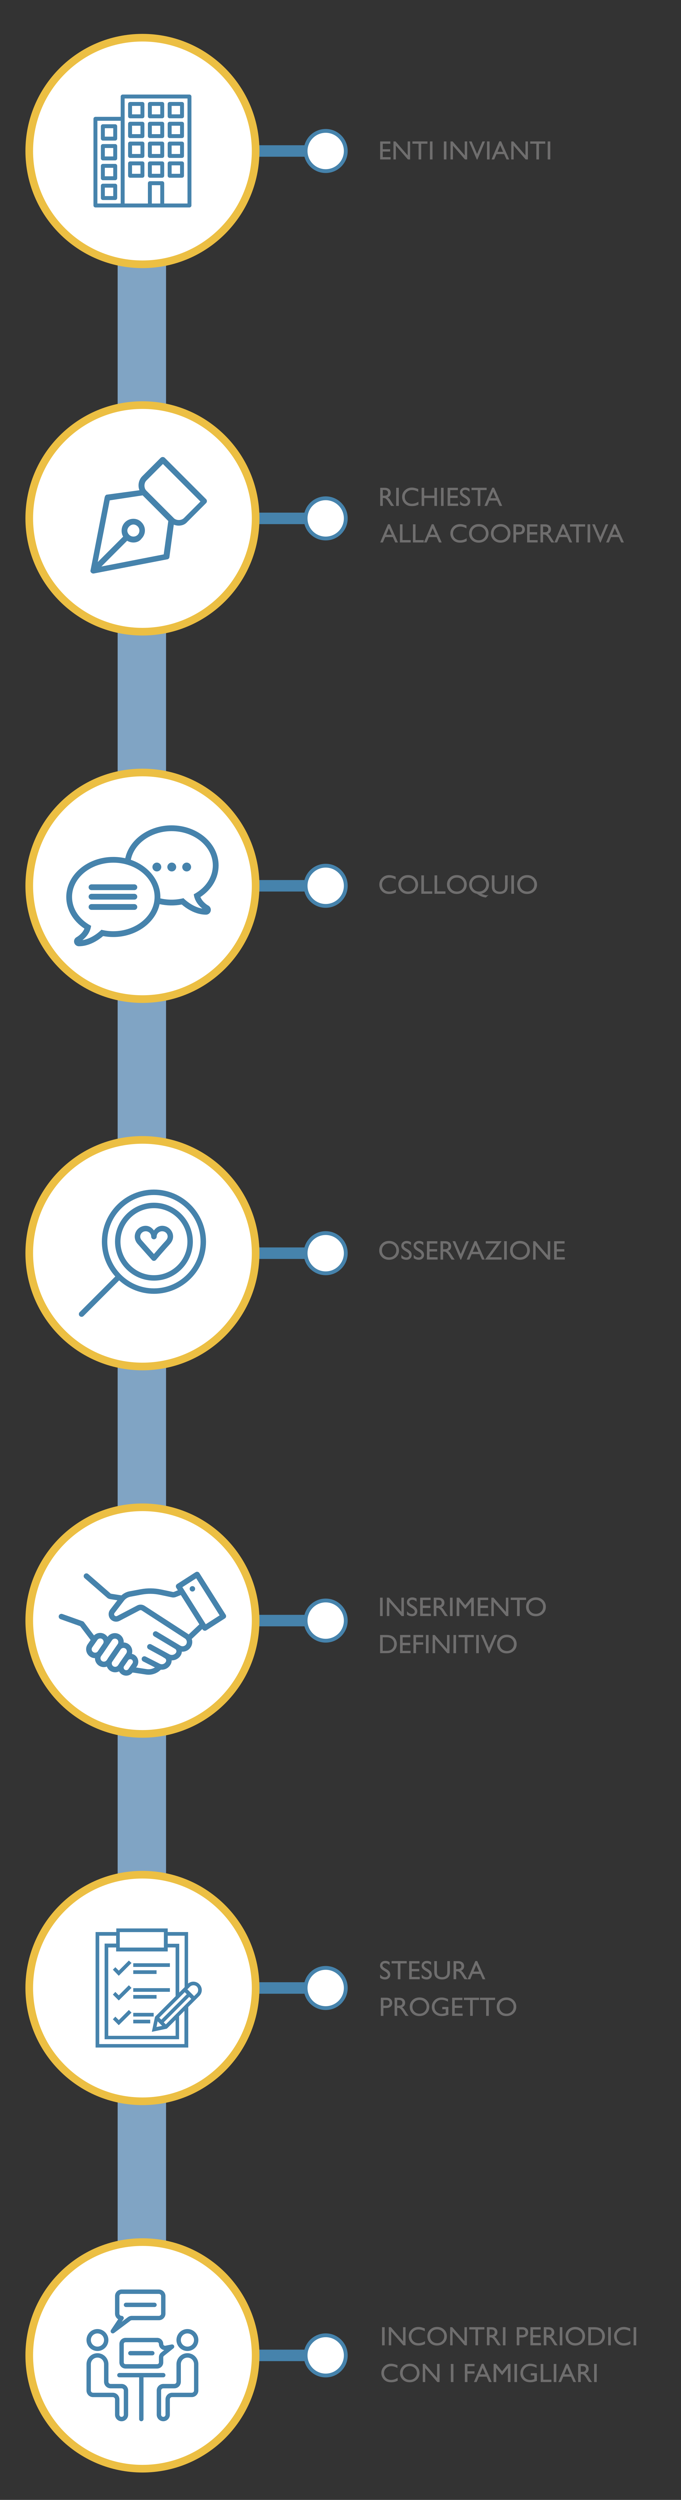 <?xml version="1.0" encoding="utf-8"?>
<!-- Generator: Adobe Illustrator 23.0.1, SVG Export Plug-In . SVG Version: 6.00 Build 0)  -->
<svg version="1.1" id="Livello_1" xmlns="http://www.w3.org/2000/svg" xmlns:xlink="http://www.w3.org/1999/xlink" x="0px" y="0px"
	 viewBox="0 0 436 1599" style="enable-background:new 0 0 436 1599;" xml:space="preserve">
<rect x="0" y="0" width="436" height="1599" fill="#333333" stroke="none"/>
<style type="text/css">
	.st0{fill:#80A4C4;}
	.st1{fill:#4683AC;}
	.st2{fill:#FFFFFF;}
	.st3{fill:#ECBF43;}
	.st4{fill:#6F6E6E;}
</style>
<rect x="75.32" y="111.72" class="st0" width="30.99" height="1391.28"/>
<g>
	<polyline class="st1" points="119.78,100.25 200.91,100.25 200.91,92.9 119.78,92.9 	"/>
	<g>
		<path class="st2" d="M195.66,96.58c0-7.1,5.76-12.86,12.86-12.86c7.1,0,12.86,5.76,12.86,12.86c0,7.1-5.76,12.86-12.86,12.86
			C201.42,109.44,195.66,103.68,195.66,96.58"/>
		<path class="st1" d="M195.66,96.58h1.22c0-3.22,1.3-6.12,3.41-8.23c2.11-2.11,5.01-3.41,8.22-3.41c3.22,0,6.12,1.3,8.23,3.41
			c2.11,2.11,3.41,5.01,3.41,8.23c0,3.22-1.3,6.12-3.41,8.23c-2.11,2.11-5.01,3.41-8.23,3.41c-3.21,0-6.12-1.3-8.22-3.41
			c-2.11-2.11-3.41-5.01-3.41-8.23H195.66h-1.22c0,7.78,6.3,14.08,14.08,14.08c7.78,0,14.08-6.31,14.08-14.08
			s-6.3-14.08-14.08-14.08c-7.78,0-14.08,6.31-14.08,14.08H195.66z"/>
	</g>
</g>
<path class="st2" d="M18.73,96.58c0-40.02,32.44-72.46,72.46-72.46s72.46,32.44,72.46,72.46s-32.44,72.46-72.46,72.46
	S18.73,136.6,18.73,96.58"/>
<path class="st3" d="M18.73,96.58h2.45c0-19.34,7.83-36.83,20.51-49.51C54.36,34.4,71.85,26.56,91.19,26.56
	c19.34,0,36.83,7.83,49.51,20.51c12.67,12.68,20.5,30.16,20.51,49.51c0,19.34-7.83,36.83-20.51,49.51
	c-12.68,12.67-30.17,20.51-49.51,20.51c-19.34,0-36.83-7.83-49.51-20.51c-12.67-12.68-20.5-30.17-20.51-49.51H18.73h-2.45
	c0,41.38,33.54,74.91,74.91,74.91c41.38,0,74.91-33.54,74.91-74.91s-33.54-74.91-74.91-74.91c-41.38,0-74.91,33.54-74.91,74.91
	H18.73z"/>
<g>
	<polyline class="st1" points="119.78,335.25 200.91,335.25 200.91,327.9 119.78,327.9 	"/>
	<g>
		<path class="st2" d="M195.66,331.58c0-7.1,5.76-12.86,12.86-12.86c7.1,0,12.86,5.76,12.86,12.86c0,7.1-5.76,12.86-12.86,12.86
			C201.42,344.44,195.66,338.68,195.66,331.58"/>
		<path class="st1" d="M195.66,331.58h1.22c0-3.22,1.3-6.12,3.41-8.23c2.11-2.11,5.01-3.41,8.22-3.41c3.22,0,6.12,1.3,8.23,3.41
			c2.11,2.11,3.41,5.01,3.41,8.23c0,3.22-1.3,6.12-3.41,8.23c-2.11,2.11-5.01,3.41-8.23,3.41c-3.21,0-6.12-1.3-8.22-3.41
			c-2.11-2.11-3.41-5.01-3.41-8.23H195.66h-1.22c0,7.78,6.3,14.08,14.08,14.08c7.78,0,14.08-6.31,14.08-14.08
			c0-7.78-6.3-14.08-14.08-14.08c-7.78,0-14.08,6.31-14.08,14.08H195.66z"/>
	</g>
</g>
<path class="st2" d="M18.73,331.58c0-40.02,32.44-72.46,72.46-72.46s72.46,32.44,72.46,72.46s-32.44,72.46-72.46,72.46
	S18.73,371.6,18.73,331.58"/>
<path class="st3" d="M18.73,331.58h2.45c0-19.34,7.83-36.83,20.51-49.51c12.68-12.67,30.16-20.51,49.51-20.51
	c19.34,0,36.83,7.83,49.51,20.51c12.67,12.68,20.5,30.16,20.51,49.51c0,19.34-7.83,36.83-20.51,49.51
	c-12.68,12.67-30.17,20.51-49.51,20.51c-19.34,0-36.83-7.83-49.51-20.51c-12.67-12.68-20.5-30.17-20.51-49.51H18.73h-2.45
	c0,41.38,33.54,74.91,74.91,74.91c41.38,0,74.91-33.54,74.91-74.91s-33.54-74.91-74.91-74.91c-41.38,0-74.91,33.54-74.91,74.91
	H18.73z"/>
<g>
	<polyline class="st1" points="119.78,570.25 200.91,570.25 200.91,562.9 119.78,562.9 	"/>
	<g>
		<path class="st2" d="M195.66,566.58c0-7.1,5.76-12.86,12.86-12.86c7.1,0,12.86,5.76,12.86,12.86s-5.76,12.86-12.86,12.86
			C201.42,579.44,195.66,573.68,195.66,566.58"/>
		<path class="st1" d="M195.66,566.58h1.22c0-3.22,1.3-6.12,3.41-8.23c2.11-2.11,5.01-3.41,8.22-3.41c3.22,0,6.12,1.3,8.23,3.41
			c2.11,2.11,3.41,5.01,3.41,8.23c0,3.22-1.3,6.12-3.41,8.23c-2.11,2.11-5.01,3.41-8.23,3.41c-3.21,0-6.12-1.3-8.22-3.41
			c-2.11-2.11-3.41-5.01-3.41-8.23H195.66h-1.22c0,7.78,6.3,14.08,14.08,14.08c7.78,0,14.08-6.31,14.08-14.08
			c0-7.78-6.3-14.08-14.08-14.08c-7.78,0-14.08,6.31-14.08,14.08H195.66z"/>
	</g>
</g>
<path class="st2" d="M18.73,566.58c0-40.02,32.44-72.46,72.46-72.46s72.46,32.44,72.46,72.46c0,40.02-32.44,72.46-72.46,72.46
	S18.73,606.6,18.73,566.58"/>
<path class="st3" d="M18.73,566.58h2.45c0-19.34,7.83-36.83,20.51-49.51c12.68-12.67,30.16-20.51,49.51-20.51
	c19.34,0,36.83,7.83,49.51,20.51c12.67,12.68,20.5,30.16,20.51,49.51c0,19.34-7.83,36.83-20.51,49.51
	c-12.68,12.67-30.17,20.51-49.51,20.51c-19.34,0-36.83-7.83-49.51-20.51c-12.67-12.68-20.5-30.17-20.51-49.51H18.73h-2.45
	c0,41.38,33.54,74.91,74.91,74.91c41.38,0,74.91-33.54,74.91-74.91c0-41.38-33.54-74.91-74.91-74.91
	c-41.38,0-74.91,33.54-74.91,74.91H18.73z"/>
<g>
	<polyline class="st1" points="119.78,805.25 200.91,805.25 200.91,797.9 119.78,797.9 	"/>
	<g>
		<path class="st2" d="M195.66,801.58c0-7.1,5.76-12.86,12.86-12.86c7.1,0,12.86,5.76,12.86,12.86s-5.76,12.86-12.86,12.86
			C201.42,814.44,195.66,808.68,195.66,801.58"/>
		<path class="st1" d="M195.66,801.58h1.22c0-3.22,1.3-6.12,3.41-8.23c2.11-2.11,5.01-3.41,8.22-3.41c3.22,0,6.12,1.3,8.23,3.41
			c2.11,2.11,3.41,5.01,3.41,8.23c0,3.22-1.3,6.12-3.41,8.23c-2.11,2.11-5.01,3.41-8.23,3.41c-3.21,0-6.12-1.3-8.22-3.41
			c-2.11-2.11-3.41-5.01-3.41-8.23H195.66h-1.22c0,7.78,6.3,14.08,14.08,14.08c7.78,0,14.08-6.31,14.08-14.08
			c0-7.78-6.3-14.08-14.08-14.08c-7.78,0-14.08,6.31-14.08,14.08H195.66z"/>
	</g>
</g>
<path class="st2" d="M18.73,801.58c0-40.02,32.44-72.46,72.46-72.46s72.46,32.44,72.46,72.46c0,40.02-32.44,72.46-72.46,72.46
	S18.73,841.6,18.73,801.58"/>
<path class="st3" d="M18.73,801.58h2.45c0-19.34,7.83-36.83,20.51-49.51c12.68-12.67,30.16-20.51,49.51-20.51
	c19.34,0,36.83,7.83,49.51,20.51c12.67,12.68,20.5,30.16,20.51,49.51c0,19.34-7.83,36.83-20.51,49.51
	c-12.68,12.67-30.17,20.51-49.51,20.51c-19.34,0-36.83-7.83-49.51-20.51c-12.67-12.68-20.5-30.17-20.51-49.51H18.73h-2.45
	c0,41.38,33.54,74.91,74.91,74.91c41.38,0,74.91-33.54,74.91-74.91c0-41.38-33.54-74.91-74.91-74.91
	c-41.38,0-74.91,33.54-74.91,74.91H18.73z"/>
<g>
	<polyline class="st1" points="119.78,1040.25 200.91,1040.25 200.91,1032.9 119.78,1032.9 	"/>
	<g>
		<path class="st2" d="M195.66,1036.58c0-7.1,5.76-12.86,12.86-12.86c7.1,0,12.86,5.76,12.86,12.86s-5.76,12.86-12.86,12.86
			C201.42,1049.44,195.66,1043.68,195.66,1036.58"/>
		<path class="st1" d="M195.66,1036.58h1.22c0-3.22,1.3-6.12,3.41-8.23c2.11-2.11,5.01-3.41,8.22-3.41c3.22,0,6.12,1.3,8.23,3.41
			c2.11,2.11,3.41,5.01,3.41,8.23s-1.3,6.12-3.41,8.23c-2.11,2.11-5.01,3.41-8.23,3.41c-3.21,0-6.12-1.3-8.22-3.41
			c-2.11-2.11-3.41-5.01-3.41-8.23H195.66h-1.22c0,7.78,6.3,14.08,14.08,14.08c7.78,0,14.08-6.31,14.08-14.08
			s-6.3-14.08-14.08-14.08c-7.78,0-14.08,6.31-14.08,14.08H195.66z"/>
	</g>
</g>
<path class="st2" d="M18.73,1036.58c0-40.02,32.44-72.46,72.46-72.46s72.46,32.44,72.46,72.46s-32.44,72.46-72.46,72.46
	S18.73,1076.6,18.73,1036.58"/>
<path class="st3" d="M18.73,1036.58h2.45c0-19.34,7.83-36.83,20.51-49.51c12.68-12.67,30.16-20.51,49.51-20.51
	c19.34,0,36.83,7.83,49.51,20.51c12.67,12.68,20.5,30.16,20.51,49.51c0,19.34-7.83,36.83-20.51,49.51
	c-12.68,12.67-30.17,20.51-49.51,20.51c-19.34,0-36.83-7.83-49.51-20.51c-12.67-12.68-20.5-30.17-20.51-49.51H18.73h-2.45
	c0,41.38,33.54,74.91,74.91,74.91c41.38,0,74.91-33.54,74.91-74.91c0-41.38-33.54-74.91-74.91-74.91
	c-41.38,0-74.91,33.54-74.91,74.91H18.73z"/>
<g>
	<polyline class="st1" points="119.78,1275.25 200.91,1275.25 200.91,1267.9 119.78,1267.9 	"/>
	<g>
		<path class="st2" d="M195.66,1271.58c0-7.1,5.76-12.86,12.86-12.86c7.1,0,12.86,5.76,12.86,12.86s-5.76,12.86-12.86,12.86
			C201.42,1284.44,195.66,1278.68,195.66,1271.58"/>
		<path class="st1" d="M195.66,1271.58h1.22c0-3.22,1.3-6.12,3.41-8.23c2.11-2.11,5.01-3.41,8.22-3.41c3.22,0,6.12,1.3,8.23,3.41
			c2.11,2.11,3.41,5.01,3.41,8.23s-1.3,6.12-3.41,8.23c-2.11,2.11-5.01,3.41-8.23,3.41c-3.21,0-6.12-1.3-8.22-3.41
			c-2.11-2.11-3.41-5.01-3.41-8.23H195.66h-1.22c0,7.78,6.3,14.08,14.08,14.08c7.78,0,14.08-6.31,14.08-14.08
			s-6.3-14.08-14.08-14.08c-7.78,0-14.08,6.31-14.08,14.08H195.66z"/>
	</g>
</g>
<path class="st2" d="M18.73,1271.58c0-40.02,32.44-72.46,72.46-72.46s72.46,32.44,72.46,72.46s-32.44,72.46-72.46,72.46
	S18.73,1311.6,18.73,1271.58"/>
<path class="st3" d="M18.73,1271.58h2.45c0-19.34,7.83-36.83,20.51-49.51c12.68-12.67,30.16-20.51,49.51-20.51
	c19.34,0,36.83,7.83,49.51,20.51c12.67,12.68,20.5,30.16,20.51,49.51c0,19.34-7.83,36.83-20.51,49.51
	c-12.68,12.67-30.17,20.51-49.51,20.51c-19.34,0-36.83-7.83-49.51-20.51c-12.67-12.68-20.5-30.17-20.51-49.51H18.73h-2.45
	c0,41.38,33.54,74.91,74.91,74.91c41.38,0,74.91-33.54,74.91-74.91s-33.54-74.91-74.91-74.91c-41.38,0-74.91,33.54-74.91,74.91
	H18.73z"/>
<g>
	<polyline class="st1" points="119.78,1510.25 200.91,1510.25 200.91,1502.9 119.78,1502.9 	"/>
	<g>
		<path class="st2" d="M195.66,1506.58c0-7.1,5.76-12.86,12.86-12.86c7.1,0,12.86,5.76,12.86,12.86s-5.76,12.86-12.86,12.86
			C201.42,1519.44,195.66,1513.68,195.66,1506.58"/>
		<path class="st1" d="M195.66,1506.58h1.22c0-3.22,1.3-6.12,3.41-8.23c2.11-2.11,5.01-3.41,8.22-3.41c3.22,0,6.12,1.3,8.23,3.41
			c2.11,2.11,3.41,5.01,3.41,8.23s-1.3,6.12-3.41,8.23c-2.11,2.11-5.01,3.41-8.23,3.41c-3.21,0-6.12-1.3-8.22-3.41
			c-2.11-2.11-3.41-5.01-3.41-8.23H195.66h-1.22c0,7.78,6.3,14.08,14.08,14.08c7.78,0,14.08-6.31,14.08-14.08
			s-6.3-14.08-14.08-14.08c-7.78,0-14.08,6.31-14.08,14.08H195.66z"/>
	</g>
</g>
<path class="st2" d="M18.73,1506.58c0-40.02,32.44-72.46,72.46-72.46s72.46,32.44,72.46,72.46s-32.44,72.46-72.46,72.46
	S18.73,1546.6,18.73,1506.58"/>
<path class="st3" d="M18.73,1506.58h2.45c0-19.34,7.83-36.83,20.51-49.51c12.68-12.67,30.16-20.51,49.51-20.51
	c19.34,0,36.83,7.83,49.51,20.51c12.67,12.68,20.5,30.16,20.51,49.51c0,19.34-7.83,36.83-20.51,49.51
	c-12.68,12.67-30.17,20.51-49.51,20.51c-19.34,0-36.83-7.83-49.51-20.51c-12.67-12.68-20.5-30.17-20.51-49.51H18.73h-2.45
	c0,41.38,33.54,74.91,74.91,74.91c41.38,0,74.91-33.54,74.91-74.91s-33.54-74.91-74.91-74.91c-41.38,0-74.91,33.54-74.91,74.91
	H18.73z"/>
<g>
	<path class="st1" d="M70.25,320.05l-8.33,42.88l42.88-8.33l2.94-21.32l-16.41-16.42L70.25,320.05z M59.71,366.85
		c-0.49,0-0.98-0.24-1.23-0.49c-0.49-0.49-0.73-0.98-0.49-1.72l9.07-46.8c0.24-0.73,0.73-1.47,1.47-1.47l23.52-3.18
		c0.49,0,1.23,0,1.47,0.49l17.64,17.64c0.49,0.49,0.49,0.98,0.49,1.47l-3.18,23.52c0,0.73-0.74,1.47-1.47,1.47l-47.04,9.07H59.71z"
		/>
	
		<rect x="55.06" y="352.42" transform="matrix(0.707 -0.707 0.707 0.707 -229.849 153.61)" class="st1" width="30.87" height="3.68"/>
	<path class="st1" d="M85.44,335.49c-0.98,0-1.96,0.49-2.69,1.22c-0.74,0.74-1.23,1.72-1.23,2.69c0,0.98,0.49,1.96,1.23,2.7
		c1.47,1.47,3.92,1.47,5.39,0c1.47-1.47,1.47-3.92,0-5.39C87.4,335.98,86.42,335.49,85.44,335.49 M85.44,347.01
		c-1.96,0-3.92-0.73-5.39-2.2c-1.47-1.47-2.2-3.19-2.2-5.39c0-1.96,0.73-3.92,2.2-5.39c2.94-2.94,7.84-2.94,10.53,0
		c2.94,2.94,2.94,7.59,0,10.53C89.36,346.27,87.4,347.01,85.44,347.01"/>
	<path class="st1" d="M104.31,296.78l-10.53,10.54c-1.72,1.71-1.72,4.9,0,6.61l17.4,17.4c1.71,1.72,4.9,1.72,6.61,0l10.54-10.53
		L104.31,296.78z M114.35,336.22c-2.2,0-4.41-0.98-5.88-2.45l-17.4-17.4c-3.18-3.18-3.18-8.57,0-11.76l11.76-11.76
		c0.74-0.73,1.96-0.73,2.7,0l26.46,26.46c0.24,0.24,0.49,0.73,0.49,1.22c0,0.49-0.25,0.98-0.49,1.23l-12.01,12.01
		C118.52,335.49,116.56,336.22,114.35,336.22"/>
</g>
<g>
	<path class="st1" d="M117.73,574.76l-0.24-0.25l-0.34,0.08c-4.73,1.13-9.78,1.14-14.49,0.04c0.01-0.3,0.02-0.6,0.02-0.9
		c0-10.4-7.58-19.89-18.9-23.77c2.08-10.49,13.17-18.33,26.06-18.33c14.57,0,26.41,9.83,26.41,21.91c0,7.35-4.42,14.18-11.83,18.27
		l-0.38,0.21l0.07,0.43c0.68,4.29,3.5,7.18,5.48,8.73C122.94,580.09,117.79,574.82,117.73,574.76 M72.55,595.63
		c-2.47,0-4.93-0.29-7.32-0.86l-0.34-0.08l-0.24,0.25c-0.06,0.06-5.21,5.33-11.86,6.4c1.98-1.55,4.8-4.44,5.48-8.73l0.07-0.43
		l-0.38-0.21c-7.41-4.08-11.83-10.91-11.83-18.26c0-12.08,11.85-21.91,26.42-21.91c14.57,0,26.41,9.83,26.41,21.91
		S87.12,595.63,72.55,595.63 M133.32,579.21c-0.11-0.06-3.55-1.98-5-5.44c7.4-4.88,11.64-12.23,11.64-20.24
		c0-14.13-13.52-25.62-30.13-25.62c-14.46,0-27.07,9-29.64,21.04c-2.5-0.56-5.07-0.84-7.64-0.84c-16.61,0-30.13,11.49-30.13,25.62
		c0,8.01,4.23,15.36,11.63,20.24c-1.47,3.51-4.97,5.43-5.01,5.45c-1.26,0.67-1.9,2.1-1.55,3.49c0.35,1.38,1.58,2.35,3,2.35
		c7.14,0,13.09-4.4,15.53-6.51c2.15,0.4,4.34,0.61,6.53,0.61c14.46,0,27.07-9,29.64-21.04c4.63,1.03,9.49,1.12,14.17,0.23
		c2.44,2.11,8.38,6.51,15.53,6.51c1.43,0,2.67-0.97,3.01-2.36C135.24,581.3,134.59,579.88,133.32,579.21"/>
	<path class="st1" d="M86.04,565.65H58.58c-1.02,0-1.85,0.83-1.85,1.86c0,1.02,0.83,1.85,1.85,1.85h27.46
		c1.02,0,1.85-0.83,1.85-1.85C87.89,566.48,87.06,565.65,86.04,565.65"/>
	<path class="st1" d="M86.04,571.71H58.58c-1.02,0-1.85,0.83-1.85,1.85s0.83,1.86,1.85,1.86h27.46c1.02,0,1.85-0.83,1.85-1.86
		S87.06,571.71,86.04,571.71"/>
	<path class="st1" d="M86.04,578.28H58.58c-1.02,0-1.85,0.83-1.85,1.86c0,1.02,0.83,1.85,1.85,1.85h27.46
		c1.02,0,1.85-0.83,1.85-1.85C87.89,579.11,87.06,578.28,86.04,578.28"/>
	<path class="st1" d="M100.42,551.74c-1.56,0-2.83,1.27-2.83,2.83c0,1.56,1.27,2.83,2.83,2.83c1.56,0,2.83-1.27,2.83-2.83
		C103.25,553.01,101.98,551.74,100.42,551.74"/>
	<path class="st1" d="M109.97,551.74c-1.56,0-2.83,1.27-2.83,2.83c0,1.56,1.27,2.83,2.83,2.83c1.56,0,2.83-1.27,2.83-2.83
		C112.8,553.01,111.53,551.74,109.97,551.74"/>
	<path class="st1" d="M119.52,551.74c-1.56,0-2.83,1.27-2.83,2.83c0,1.56,1.27,2.83,2.83,2.83c1.56,0,2.83-1.27,2.83-2.83
		C122.35,553.01,121.08,551.74,119.52,551.74"/>
</g>
<g>
	<path class="st1" d="M128.4,794.22c0,16.46-13.39,29.85-29.85,29.85c-16.46,0-29.85-13.39-29.85-29.85
		c0-16.46,13.39-29.85,29.85-29.85C115.01,764.37,128.4,777.76,128.4,794.22 M98.56,760.87c-18.39,0-33.35,14.96-33.35,33.35
		c0,8.56,3.27,16.36,8.6,22.27l-22.78,22.78l-0.06,0.06c-0.32,0.34-0.5,0.78-0.49,1.25c0.01,0.47,0.2,0.9,0.54,1.22
		c0.33,0.32,0.76,0.49,1.21,0.49h0.04c0.47-0.01,0.9-0.2,1.22-0.53l22.79-22.79c5.91,5.33,13.71,8.6,22.28,8.6
		c18.39,0,33.34-14.96,33.34-33.34C131.9,775.83,116.94,760.87,98.56,760.87"/>
	<path class="st1" d="M119.98,794.22c0,11.81-9.61,21.42-21.42,21.42c-11.82,0-21.43-9.61-21.43-21.42
		c0-11.82,9.61-21.43,21.43-21.43C110.37,772.79,119.98,782.4,119.98,794.22 M98.56,769.29c-13.74,0-24.93,11.18-24.93,24.93
		c0,13.74,11.18,24.92,24.93,24.92c13.74,0,24.92-11.18,24.92-24.92C123.48,780.48,112.3,769.29,98.56,769.29"/>
	<path class="st1" d="M107.33,790.97c0,0.85-0.44,1.75-1.3,2.68c-2.49,2.67-6.07,6.82-7.48,8.46l-0.29-0.32
		c-1.57-1.76-5.26-5.88-7.58-8.53c-0.59-0.68-0.9-1.47-0.9-2.29c0-1.91,1.54-3.41,3.51-3.41c1.97,0,3.51,1.5,3.51,3.42
		c0,0.36,0.12,0.71,0.33,1l0.11,0.15l0.13,0.13l0.13,0.11l0.15,0.1l0.14,0.07l0.33,0.13l0.35,0.05c0.32,0,0.59-0.05,0.85-0.18
		l0.15-0.09l0.4-0.33c0.19-0.22,0.33-0.49,0.39-0.77l0.03-0.19l0.02-0.18c0-1.85,1.44-3.32,3.32-3.41h0.19
		C105.79,787.55,107.33,789.05,107.33,790.97 M103.82,784.04h-0.31v0.02c-1.91,0.1-3.61,1.11-4.96,2.96
		c-1.42-1.94-3.23-2.97-5.27-2.97c-3.87,0-7.02,3.1-7.02,6.92c0,1.65,0.63,3.28,1.77,4.59c2.97,3.4,9.15,10.29,9.21,10.36l0.16,0.16
		c0.32,0.27,0.72,0.42,1.14,0.42l0.14-0.01c0.47-0.04,0.89-0.25,1.2-0.61c0.06-0.07,5.84-6.79,8.7-9.87c1.49-1.6,2.25-3.3,2.25-5.06
		C110.83,787.15,107.69,784.04,103.82,784.04"/>
</g>
<g>
	<path class="st4" d="M253.45,568.95v1.86c-1.24,0.67-2.66,1.01-4.28,1.01c-1.32,0-2.43-0.26-3.35-0.79
		c-0.92-0.53-1.64-1.26-2.18-2.18c-0.53-0.93-0.8-1.93-0.8-3.01c0-1.71,0.61-3.16,1.83-4.33c1.22-1.17,2.73-1.75,4.52-1.75
		c1.24,0,2.61,0.32,4.12,0.97v1.81c-1.38-0.79-2.72-1.18-4.04-1.18c-1.35,0-2.47,0.43-3.36,1.28c-0.89,0.85-1.34,1.92-1.34,3.2
		c0,1.29,0.44,2.36,1.32,3.19s2,1.25,3.37,1.25C250.7,570.26,252.09,569.82,253.45,568.95z"/>
	<path class="st4" d="M261.31,559.73c1.82,0,3.34,0.58,4.55,1.73s1.82,2.6,1.82,4.33s-0.61,3.17-1.83,4.31
		c-1.22,1.14-2.76,1.71-4.62,1.71c-1.78,0-3.25-0.57-4.44-1.71c-1.18-1.14-1.77-2.57-1.77-4.28c0-1.76,0.59-3.22,1.79-4.37
		C257.98,560.3,259.49,559.73,261.31,559.73z M261.38,561.33c-1.35,0-2.46,0.42-3.32,1.26c-0.87,0.84-1.3,1.92-1.3,3.23
		c0,1.27,0.43,2.33,1.31,3.17c0.87,0.84,1.96,1.26,3.27,1.26c1.31,0,2.41-0.43,3.29-1.29s1.32-1.93,1.32-3.21
		c0-1.25-0.44-2.3-1.32-3.15S262.65,561.33,261.38,561.33z"/>
	<path class="st4" d="M269.74,559.9h1.69v10.25h5.3v1.54h-6.99V559.9z"/>
	<path class="st4" d="M278.21,559.9h1.69v10.25h5.3v1.54h-6.99V559.9z"/>
	<path class="st4" d="M292.46,559.73c1.82,0,3.34,0.58,4.55,1.73c1.21,1.15,1.82,2.6,1.82,4.33s-0.61,3.17-1.83,4.31
		c-1.22,1.14-2.76,1.71-4.62,1.71c-1.78,0-3.25-0.57-4.44-1.71c-1.18-1.14-1.77-2.57-1.77-4.28c0-1.76,0.59-3.22,1.79-4.37
		C289.13,560.3,290.64,559.73,292.46,559.73z M292.53,561.33c-1.35,0-2.46,0.42-3.32,1.26c-0.87,0.84-1.3,1.92-1.3,3.23
		c0,1.27,0.43,2.33,1.31,3.17c0.87,0.84,1.96,1.26,3.27,1.26c1.31,0,2.41-0.43,3.29-1.29s1.32-1.93,1.32-3.21
		c0-1.25-0.44-2.3-1.32-3.15S293.8,561.33,292.53,561.33z"/>
	<path class="st4" d="M312.77,572.42l-1.69,1.64c-0.53-0.03-1.08-0.12-1.66-0.28c-0.58-0.16-1.16-0.38-1.75-0.66
		c-0.59-0.28-1.38-0.76-2.37-1.44c-1.43-0.26-2.61-0.94-3.54-2.04c-0.93-1.1-1.39-2.37-1.39-3.81c0-1.76,0.6-3.22,1.79-4.37
		c1.2-1.15,2.71-1.73,4.54-1.73c1.82,0,3.33,0.57,4.54,1.72c1.21,1.14,1.81,2.58,1.81,4.31c0,1.46-0.46,2.74-1.37,3.84
		s-2.09,1.8-3.53,2.08l0.45,0.17c1.39,0.53,2.39,0.8,3,0.8C311.92,572.65,312.32,572.57,312.77,572.42z M306.69,561.33
		c-1.33,0-2.42,0.43-3.29,1.28s-1.3,1.93-1.3,3.23c0,1.27,0.44,2.32,1.31,3.16c0.87,0.84,1.96,1.26,3.28,1.26
		c1.3,0,2.39-0.43,3.28-1.29c0.89-0.86,1.33-1.92,1.33-3.18c0-1.29-0.44-2.35-1.31-3.2C309.12,561.75,308.02,561.33,306.69,561.33z"
		/>
	<path class="st4" d="M323.31,559.9h1.7v6.69c0,0.91-0.07,1.59-0.2,2.05s-0.29,0.84-0.49,1.15c-0.19,0.31-0.43,0.58-0.71,0.82
		c-0.93,0.8-2.15,1.21-3.66,1.21c-1.54,0-2.77-0.4-3.69-1.2c-0.28-0.25-0.52-0.52-0.71-0.83c-0.19-0.31-0.35-0.68-0.48-1.12
		c-0.13-0.44-0.19-1.14-0.19-2.09v-6.67h1.7v6.69c0,1.11,0.13,1.88,0.38,2.31c0.25,0.43,0.64,0.78,1.16,1.04
		c0.52,0.26,1.13,0.39,1.83,0.39c1,0,1.82-0.26,2.45-0.78c0.33-0.28,0.57-0.61,0.72-1c0.15-0.38,0.22-1.04,0.22-1.96V559.9z"/>
	<path class="st4" d="M327.36,559.9h1.69v11.78h-1.69V559.9z"/>
	<path class="st4" d="M337.44,559.73c1.82,0,3.34,0.58,4.55,1.73c1.21,1.15,1.82,2.6,1.82,4.33s-0.61,3.17-1.83,4.31
		c-1.22,1.14-2.76,1.71-4.62,1.71c-1.78,0-3.25-0.57-4.44-1.71c-1.18-1.14-1.77-2.57-1.77-4.28c0-1.76,0.6-3.22,1.79-4.37
		C334.11,560.3,335.62,559.73,337.44,559.73z M337.5,561.33c-1.35,0-2.46,0.42-3.32,1.26c-0.87,0.84-1.3,1.92-1.3,3.23
		c0,1.27,0.44,2.33,1.31,3.17c0.87,0.84,1.96,1.26,3.27,1.26c1.31,0,2.41-0.43,3.29-1.29s1.32-1.93,1.32-3.21
		c0-1.25-0.44-2.3-1.32-3.15S338.79,561.33,337.5,561.33z"/>
</g>
<g>
	<path class="st4" d="M249.08,793.73c1.82,0,3.34,0.58,4.55,1.73c1.21,1.15,1.82,2.6,1.82,4.33s-0.61,3.17-1.83,4.31
		c-1.22,1.14-2.76,1.71-4.62,1.71c-1.78,0-3.25-0.57-4.44-1.71c-1.18-1.14-1.77-2.57-1.77-4.28c0-1.76,0.6-3.22,1.79-4.37
		C245.75,794.3,247.26,793.73,249.08,793.73z M249.15,795.33c-1.35,0-2.46,0.42-3.32,1.26c-0.87,0.84-1.3,1.92-1.3,3.23
		c0,1.27,0.44,2.33,1.31,3.17c0.87,0.84,1.96,1.26,3.27,1.26c1.31,0,2.41-0.43,3.29-1.29s1.32-1.93,1.32-3.21
		c0-1.25-0.44-2.3-1.32-3.15S250.43,795.33,249.15,795.33z"/>
	<path class="st4" d="M260.43,800.74l-1.28-0.78c-0.8-0.49-1.38-0.97-1.72-1.45c-0.34-0.47-0.51-1.02-0.51-1.64
		c0-0.93,0.32-1.68,0.97-2.26s1.48-0.87,2.51-0.87c0.98,0,1.89,0.28,2.71,0.83v1.91c-0.85-0.82-1.76-1.22-2.74-1.22
		c-0.55,0-1,0.13-1.36,0.38c-0.35,0.25-0.53,0.58-0.53,0.98c0,0.35,0.13,0.68,0.39,0.99s0.68,0.63,1.26,0.97l1.29,0.76
		c1.44,0.86,2.16,1.95,2.16,3.28c0,0.94-0.32,1.71-0.95,2.3c-0.63,0.59-1.45,0.89-2.47,0.89c-1.16,0-2.22-0.36-3.18-1.07v-2.14
		c0.91,1.15,1.96,1.73,3.16,1.73c0.53,0,0.97-0.15,1.32-0.44c0.35-0.29,0.53-0.66,0.53-1.11
		C261.99,802.07,261.47,801.38,260.43,800.74z"/>
	<path class="st4" d="M268.34,800.74l-1.28-0.78c-0.8-0.49-1.38-0.97-1.72-1.45c-0.34-0.47-0.51-1.02-0.51-1.64
		c0-0.93,0.32-1.68,0.97-2.26s1.48-0.87,2.51-0.87c0.98,0,1.89,0.28,2.71,0.83v1.91c-0.85-0.82-1.76-1.22-2.74-1.22
		c-0.55,0-1,0.13-1.36,0.38c-0.35,0.25-0.53,0.58-0.53,0.98c0,0.35,0.13,0.68,0.39,0.99s0.68,0.63,1.26,0.97l1.29,0.76
		c1.44,0.86,2.16,1.95,2.16,3.28c0,0.94-0.32,1.71-0.95,2.3c-0.63,0.59-1.45,0.89-2.47,0.89c-1.16,0-2.22-0.36-3.18-1.07v-2.14
		c0.91,1.15,1.96,1.73,3.16,1.73c0.53,0,0.97-0.15,1.32-0.44c0.35-0.29,0.53-0.66,0.53-1.11
		C269.9,802.07,269.38,801.38,268.34,800.74z"/>
	<path class="st4" d="M273.34,793.9h6.68v1.5h-4.99v3.59h4.82v1.51h-4.82v3.66h5.15v1.5h-6.84V793.9z"/>
	<path class="st4" d="M282.02,805.68V793.9h2.95c1.19,0,2.14,0.29,2.84,0.88c0.7,0.59,1.05,1.39,1.05,2.4
		c0,0.69-0.17,1.28-0.51,1.78c-0.34,0.5-0.83,0.87-1.48,1.12c0.38,0.25,0.75,0.58,1.1,1.01c0.36,0.43,0.87,1.17,1.52,2.24
		c0.41,0.67,0.74,1.17,0.99,1.51l0.62,0.84h-2.01l-0.51-0.78c-0.02-0.03-0.05-0.08-0.1-0.14l-0.33-0.46l-0.52-0.86l-0.56-0.92
		c-0.35-0.48-0.67-0.87-0.96-1.16c-0.29-0.29-0.55-0.49-0.79-0.62s-0.63-0.19-1.18-0.19h-0.44v5.13H282.02z M284.21,795.33h-0.51
		v3.72h0.64c0.85,0,1.44-0.07,1.76-0.22c0.32-0.15,0.57-0.37,0.74-0.66c0.18-0.29,0.27-0.63,0.27-1.01c0-0.37-0.1-0.71-0.29-1.01
		c-0.2-0.3-0.47-0.51-0.83-0.64C285.63,795.39,285.04,795.33,284.21,795.33z"/>
	<path class="st4" d="M298.5,793.9h1.68l-4.98,11.83h-0.38l-5.08-11.83h1.7l3.54,8.27L298.5,793.9z"/>
	<path class="st4" d="M303.85,793.83h1.19l5.28,11.85h-1.73l-1.57-3.49h-5.03l-1.47,3.49h-1.73L303.85,793.83z M306.33,800.69
		l-1.9-4.27l-1.76,4.27H306.33z"/>
	<path class="st4" d="M311,793.88h10.15l-7.53,10.3h7.53v1.5h-10.63l7.54-10.3H311V793.88z"/>
	<path class="st4" d="M322.78,793.9h1.69v11.78h-1.69V793.9z"/>
	<path class="st4" d="M332.86,793.73c1.82,0,3.34,0.58,4.55,1.73c1.21,1.15,1.82,2.6,1.82,4.33s-0.61,3.17-1.83,4.31
		c-1.22,1.14-2.76,1.71-4.62,1.71c-1.78,0-3.25-0.57-4.44-1.71c-1.18-1.14-1.77-2.57-1.77-4.28c0-1.76,0.6-3.22,1.79-4.37
		C329.54,794.3,331.04,793.73,332.86,793.73z M332.93,795.33c-1.35,0-2.46,0.42-3.32,1.26c-0.87,0.84-1.3,1.92-1.3,3.23
		c0,1.27,0.44,2.33,1.31,3.17c0.87,0.84,1.96,1.26,3.27,1.26c1.31,0,2.41-0.43,3.29-1.29s1.32-1.93,1.32-3.21
		c0-1.25-0.44-2.3-1.32-3.15S334.21,795.33,332.93,795.33z"/>
	<path class="st4" d="M350.66,793.9h1.6v11.78h-1.45l-7.88-9.07v9.07h-1.58V793.9h1.37l7.94,9.15V793.9z"/>
	<path class="st4" d="M354.78,793.9h6.68v1.5h-4.99v3.59h4.82v1.51h-4.82v3.66h5.15v1.5h-6.84V793.9z"/>
</g>
<g>
	<path class="st4" d="M243.32,1021.9H245v11.78h-1.69V1021.9z"/>
	<path class="st4" d="M256.98,1021.9h1.6v11.78h-1.45l-7.88-9.07v9.07h-1.58v-11.78h1.37l7.94,9.15V1021.9z"/>
	<path class="st4" d="M264.02,1028.74l-1.28-0.78c-0.8-0.49-1.38-0.97-1.72-1.45c-0.34-0.47-0.51-1.02-0.51-1.64
		c0-0.93,0.32-1.68,0.97-2.26s1.48-0.87,2.51-0.87c0.98,0,1.89,0.28,2.71,0.83v1.91c-0.85-0.82-1.76-1.22-2.74-1.22
		c-0.55,0-1,0.13-1.36,0.38c-0.35,0.25-0.53,0.58-0.53,0.98c0,0.35,0.13,0.68,0.39,0.99s0.68,0.63,1.26,0.97l1.29,0.76
		c1.44,0.86,2.16,1.95,2.16,3.28c0,0.94-0.32,1.71-0.95,2.3c-0.63,0.59-1.45,0.89-2.47,0.89c-1.16,0-2.22-0.36-3.18-1.07v-2.14
		c0.91,1.15,1.96,1.73,3.16,1.73c0.53,0,0.97-0.15,1.32-0.44c0.35-0.29,0.53-0.66,0.53-1.11
		C265.57,1030.07,265.05,1029.38,264.02,1028.74z"/>
	<path class="st4" d="M269.01,1021.9h6.68v1.5h-4.99v3.59h4.82v1.51h-4.82v3.66h5.15v1.5h-6.84V1021.9z"/>
	<path class="st4" d="M277.7,1033.68v-11.78h2.95c1.19,0,2.14,0.29,2.84,0.88c0.7,0.59,1.05,1.39,1.05,2.4
		c0,0.69-0.17,1.28-0.51,1.78c-0.34,0.5-0.83,0.87-1.48,1.12c0.38,0.25,0.75,0.58,1.1,1.01c0.36,0.43,0.87,1.17,1.52,2.24
		c0.41,0.67,0.74,1.17,0.99,1.51l0.62,0.84h-2.01l-0.51-0.78c-0.02-0.03-0.05-0.08-0.1-0.14l-0.33-0.46l-0.52-0.86l-0.56-0.92
		c-0.35-0.48-0.67-0.87-0.96-1.16c-0.29-0.29-0.55-0.49-0.79-0.62s-0.63-0.19-1.18-0.19h-0.44v5.13H277.7z M279.89,1023.33h-0.51
		v3.72h0.64c0.85,0,1.44-0.07,1.76-0.22c0.32-0.15,0.57-0.37,0.74-0.66c0.18-0.29,0.27-0.63,0.27-1.01c0-0.37-0.1-0.71-0.29-1.01
		c-0.2-0.3-0.47-0.51-0.83-0.64C281.31,1023.39,280.71,1023.33,279.89,1023.33z"/>
	<path class="st4" d="M288.09,1021.9h1.69v11.78h-1.69V1021.9z"/>
	<path class="st4" d="M301.76,1021.9h1.58v11.78h-1.69v-9.17l-3.62,4.55h-0.31l-3.66-4.55v9.17h-1.69v-11.78h1.6l3.92,4.84
		L301.76,1021.9z"/>
	<path class="st4" d="M305.88,1021.9h6.68v1.5h-4.99v3.59h4.82v1.51h-4.82v3.66h5.15v1.5h-6.84V1021.9z"/>
	<path class="st4" d="M323.87,1021.9h1.6v11.78h-1.45l-7.88-9.07v9.07h-1.58v-11.78h1.37l7.94,9.15V1021.9z"/>
	<path class="st4" d="M326.99,1021.88h9.84v1.5h-4.11v10.3h-1.7v-10.3h-4.04V1021.88z"/>
	<path class="st4" d="M343.09,1021.73c1.82,0,3.34,0.58,4.55,1.73c1.21,1.15,1.82,2.6,1.82,4.33s-0.61,3.17-1.83,4.31
		c-1.22,1.14-2.76,1.71-4.62,1.71c-1.78,0-3.25-0.57-4.44-1.71c-1.18-1.14-1.77-2.57-1.77-4.28c0-1.76,0.6-3.22,1.79-4.37
		C339.76,1022.3,341.27,1021.73,343.09,1021.73z M343.15,1023.33c-1.35,0-2.46,0.42-3.32,1.26c-0.87,0.84-1.3,1.92-1.3,3.23
		c0,1.27,0.44,2.33,1.31,3.17c0.87,0.84,1.96,1.26,3.27,1.26c1.31,0,2.41-0.43,3.29-1.29s1.32-1.93,1.32-3.21
		c0-1.25-0.44-2.3-1.32-3.15S344.43,1023.33,343.15,1023.33z"/>
</g>
<g>
	<path class="st1" d="M131.74,1038.91l-14.97-23.71l8.86-5.67l14.97,23.71L131.74,1038.91z M120.77,1045.44
		c-0.16-0.13-0.31-0.27-0.49-0.39l-27.65-17.92c-1.45-0.94-3.3-1.03-4.83-0.22l-12.85,6.72c-0.43,0.23-0.97,0.19-1.37-0.11
		c-0.27-0.21-0.45-0.51-0.5-0.85c-0.05-0.34,0.04-0.68,0.25-0.95l6.05-7.87c1.03-1.33,2.51-2.24,4.16-2.55l7.1-1.32
		c3.92-0.73,7.88-0.68,11.78,0.14l7.54,1.58c0.93,0.2,1.9,0.11,2.78-0.25l3.04-1.22l11.84,18.75L120.77,1045.44z M80.19,1068.18
		c-0.47-0.19-0.82-0.59-0.97-1.08c-0.11-0.36-0.09-0.73,0.05-1.07l2.89-4.2c0.26-0.3,0.62-0.5,1.02-0.55
		c0.08-0.01,0.16-0.02,0.23-0.02c0.39,0,0.76,0.13,1.06,0.38c0.67,0.55,0.81,1.54,0.31,2.25l-2.57,3.69
		C81.75,1068.24,80.92,1068.48,80.19,1068.18 M72.71,1065.89c-0.55-0.3-0.94-0.8-1.09-1.42c-0.11-0.46-0.08-0.92,0.1-1.34l5.58-8.19
		c0.35-0.46,0.85-0.76,1.42-0.85c0.11-0.02,0.22-0.02,0.32-0.02c0.5,0,0.98,0.17,1.37,0.49c0.89,0.72,1.07,2.01,0.43,2.95
		l-1.59,2.31c-0.04,0.05-0.08,0.09-0.12,0.14l-2.58,3.7c-0.09,0.13-0.14,0.27-0.22,0.4l-0.78,1.14
		C74.93,1066.12,73.71,1066.42,72.71,1065.89 M66.91,1062.79c-0.59,0.11-1.17-0.02-1.65-0.36c-0.01-0.01-0.02-0.02-0.04-0.03
		c-0.95-0.69-1.19-2.04-0.52-3.01l0.72-1.05c0.05-0.06,0.11-0.12,0.15-0.18c1.04-1.52,2.27-3.32,3.31-4.85
		c0.03-0.04,0.04-0.09,0.07-0.13l2.81-4.11c0.67-0.98,2.02-1.25,3.01-0.6c0.5,0.32,0.84,0.82,0.95,1.41s0,1.18-0.34,1.67l-0.97,1.42
		c-0.02,0.03-0.05,0.05-0.06,0.07l-5.29,7.68c-0.09,0.14-0.15,0.29-0.23,0.43l-0.49,0.72C67.99,1062.36,67.49,1062.69,66.91,1062.79
		 M59.58,1056.64c-0.95-0.67-1.18-2-0.51-2.95l3.35-4.79c0.41-0.58,1.06-0.9,1.74-0.9c0.4,0,0.8,0.11,1.16,0.33
		c0.5,0.31,0.84,0.79,0.97,1.37c0.11,0.52,0.02,1.05-0.25,1.51l-3.52,5.15c-0.32,0.37-0.74,0.62-1.23,0.71
		c-0.57,0.1-1.14-0.03-1.61-0.36L59.58,1056.64z M144.5,1032.83l-16.85-26.68c-0.25-0.4-0.65-0.68-1.11-0.78
		c-0.46-0.1-0.93-0.02-1.33,0.24l-11.82,7.57c-0.81,0.52-1.05,1.6-0.54,2.42l1.01,1.6l-2.44,0.98c-0.24,0.1-0.49,0.12-0.74,0.07
		l-7.54-1.58c-4.35-0.91-8.77-0.96-13.14-0.15l-7.1,1.32c-1.94,0.36-3.72,1.27-5.15,2.6l-6.61-1.05c-0.08-0.01-0.16-0.03-0.24-0.06
		l-14.42-12.54c-0.74-0.64-1.84-0.56-2.48,0.17c-0.64,0.73-0.56,1.84,0.17,2.48l14.61,12.7c0.11,0.09,0.22,0.17,0.35,0.24
		c0.46,0.24,0.95,0.4,1.46,0.48l4.55,0.72l-4.6,5.99c-0.78,1.02-1.12,2.29-0.95,3.56c0.17,1.28,0.83,2.41,1.86,3.18
		c1.47,1.11,3.48,1.28,5.12,0.43l12.85-6.72c0.41-0.21,0.9-0.19,1.29,0.06l27.65,17.92c0.61,0.4,1.03,1.01,1.18,1.72
		c0.15,0.71,0.01,1.44-0.39,2.05c-0.8,1.22-2.41,1.58-3.66,0.83l-14.96-8.95c-0.83-0.5-1.91-0.23-2.41,0.61
		c-0.5,0.83-0.23,1.91,0.6,2.41l11.96,7.16c0,0,0,0,0,0l1.44,0.86c0.41,0.24,0.69,0.63,0.79,1.09c0.11,0.46,0.02,0.93-0.24,1.33
		c-0.9,1.37-2.74,1.83-4.18,1.04l-11.69-6.37c-0.85-0.47-1.92-0.15-2.39,0.7c-0.46,0.85-0.15,1.92,0.7,2.38l8.43,4.59l2.09,1.28
		c0.39,0.24,0.65,0.62,0.74,1.07c0.09,0.45-0.02,0.9-0.29,1.27c-0.02,0.03-0.05,0.07-0.07,0.1c-0.8,1.25-2.4,1.69-3.72,1.01
		l-9.05-4.6c-0.86-0.44-1.92-0.09-2.36,0.77c-0.44,0.86-0.09,1.92,0.77,2.36l7.53,3.82c-1.54,0.96-3.37,1.36-5.24,1.08l-6.8-1.04
		l0.48-0.69c1.54-2.21,1.11-5.27-0.97-6.98c-0.64-0.53-1.4-0.87-2.2-1.04c0.63-2.15-0.04-4.57-1.86-6.05
		c-0.97-0.78-2.16-1.21-3.39-1.25c0.02-0.46,0.01-0.93-0.09-1.4c-0.3-1.52-1.19-2.82-2.48-3.66c-2.56-1.67-6.03-0.98-7.78,1.51
		c-0.45-0.68-1.04-1.26-1.77-1.72c-2.23-1.38-5.07-1.01-6.89,0.75l-6.41-8.45c-0.21-0.27-0.49-0.48-0.81-0.59l-13.05-4.65
		c-0.92-0.32-1.92,0.15-2.25,1.07c-0.33,0.91,0.15,1.92,1.07,2.25l12.56,4.48l6.71,8.85l-1.86,2.66c-1.77,2.53-1.16,6.04,1.35,7.83
		l0.1,0.07c0.94,0.67,2.04,1.02,3.17,1.04c0,1.8,0.84,3.58,2.41,4.69c0.02,0.01,0.03,0.02,0.05,0.03c0.97,0.67,2.09,1.02,3.23,1.02
		c0.34,0,0.69-0.03,1.03-0.09c0.32-0.06,0.62-0.15,0.92-0.26c0.49,1.27,1.39,2.34,2.6,2.99c0.86,0.46,1.79,0.68,2.71,0.68
		c0.87,0,1.72-0.2,2.5-0.59c0.56,1.05,1.46,1.88,2.58,2.34c0.65,0.27,1.33,0.4,2,0.4c1.57,0,3.07-0.72,4.08-2.02l8.53,1.3
		c0.58,0.09,1.16,0.13,1.73,0.13c2.94,0,5.75-1.16,7.86-3.25c0.2,0.02,0.4,0.04,0.6,0.04c2.09,0,4.12-1.04,5.34-2.91
		c0.65-0.9,0.97-1.98,0.96-3.07c0.03,0,0.05,0,0.08,0c2.2,0,4.35-1.07,5.62-3.01c0.51-0.78,0.78-1.66,0.83-2.57
		c0.14,0.01,0.28,0.03,0.43,0.03c2.02,0,4-0.99,5.2-2.8c0.92-1.4,1.24-3.07,0.9-4.71c-0.05-0.22-0.13-0.42-0.2-0.63l6.74-6.37
		l0.18,0.28c0.25,0.4,0.65,0.68,1.1,0.78c0.13,0.03,0.25,0.04,0.38,0.04c0.33,0,0.66-0.09,0.95-0.28l11.82-7.57
		C144.78,1034.73,145.01,1033.65,144.5,1032.83"/>
	<path class="st1" d="M121.95,1015.01c-0.33,0.33-0.52,0.79-0.52,1.24c0,0.12,0.01,0.24,0.03,0.34c0.02,0.12,0.06,0.22,0.11,0.33
		c0.04,0.11,0.1,0.21,0.15,0.3c0.07,0.09,0.14,0.19,0.22,0.27c0.33,0.33,0.77,0.51,1.24,0.51c0.12,0,0.24-0.01,0.34-0.03
		c0.12-0.02,0.22-0.06,0.33-0.11c0.1-0.03,0.21-0.09,0.3-0.15c0.09-0.07,0.19-0.14,0.27-0.22c0.08-0.08,0.15-0.18,0.22-0.27
		c0.06-0.09,0.12-0.2,0.17-0.3c0.03-0.11,0.07-0.21,0.09-0.33c0.02-0.11,0.03-0.22,0.03-0.34c0-0.47-0.19-0.91-0.51-1.24
		C123.77,1014.36,122.6,1014.36,121.95,1015.01"/>
</g>
<g>
	<g>
		<path class="st4" d="M246.77,1261.14l-1.26-0.77c-0.79-0.48-1.36-0.96-1.69-1.43c-0.33-0.47-0.5-1.01-0.5-1.62
			c0-0.92,0.32-1.66,0.95-2.23c0.63-0.57,1.46-0.86,2.47-0.86c0.97,0,1.86,0.27,2.67,0.82v1.89c-0.84-0.8-1.74-1.21-2.7-1.21
			c-0.54,0-0.99,0.12-1.34,0.38c-0.35,0.25-0.52,0.57-0.52,0.96c0,0.35,0.13,0.67,0.39,0.98c0.26,0.3,0.67,0.62,1.24,0.96l1.27,0.75
			c1.42,0.85,2.12,1.92,2.12,3.23c0,0.93-0.31,1.69-0.94,2.27c-0.62,0.58-1.43,0.87-2.43,0.87c-1.15,0-2.19-0.35-3.13-1.06v-2.11
			c0.9,1.14,1.94,1.71,3.12,1.71c0.52,0,0.95-0.15,1.3-0.44c0.35-0.29,0.52-0.65,0.52-1.09
			C248.3,1262.44,247.79,1261.77,246.77,1261.14z"/>
		<path class="st4" d="M250.71,1254.37h9.7v1.48h-4.05V1266h-1.67v-10.15h-3.98V1254.37z"/>
		<path class="st4" d="M261.98,1254.39h6.58v1.48h-4.92v3.54h4.75v1.49h-4.75v3.61h5.08v1.48h-6.74V1254.39z"/>
		<path class="st4" d="M273.37,1261.14l-1.26-0.77c-0.79-0.48-1.36-0.96-1.69-1.43c-0.33-0.47-0.5-1.01-0.5-1.62
			c0-0.92,0.32-1.66,0.95-2.23c0.63-0.57,1.46-0.86,2.47-0.86c0.97,0,1.86,0.27,2.67,0.82v1.89c-0.84-0.8-1.74-1.21-2.7-1.21
			c-0.54,0-0.99,0.12-1.34,0.38c-0.35,0.25-0.52,0.57-0.52,0.96c0,0.35,0.13,0.67,0.39,0.98c0.26,0.3,0.67,0.62,1.24,0.96l1.27,0.75
			c1.42,0.85,2.12,1.92,2.12,3.23c0,0.93-0.31,1.69-0.94,2.27c-0.62,0.58-1.43,0.87-2.43,0.87c-1.15,0-2.19-0.35-3.13-1.06v-2.11
			c0.9,1.14,1.94,1.71,3.12,1.71c0.52,0,0.95-0.15,1.3-0.44c0.35-0.29,0.52-0.65,0.52-1.09
			C274.9,1262.44,274.39,1261.77,273.37,1261.14z"/>
		<path class="st4" d="M286.37,1254.39h1.67v6.59c0,0.89-0.06,1.57-0.2,2.02c-0.13,0.45-0.29,0.83-0.48,1.13
			c-0.19,0.3-0.43,0.57-0.7,0.81c-0.92,0.79-2.12,1.19-3.61,1.19c-1.51,0-2.73-0.39-3.64-1.18c-0.28-0.24-0.51-0.52-0.7-0.82
			c-0.19-0.3-0.35-0.67-0.47-1.11c-0.12-0.44-0.19-1.12-0.19-2.06v-6.58h1.67v6.59c0,1.09,0.12,1.85,0.38,2.28
			c0.25,0.43,0.63,0.77,1.14,1.03s1.11,0.39,1.8,0.39c0.99,0,1.79-0.26,2.41-0.77c0.33-0.28,0.56-0.6,0.71-0.98
			c0.14-0.38,0.22-1.02,0.22-1.94V1254.39z"/>
		<path class="st4" d="M290.4,1266v-11.61h2.91c1.17,0,2.11,0.29,2.8,0.87c0.69,0.58,1.04,1.37,1.04,2.36
			c0,0.68-0.17,1.26-0.51,1.75s-0.82,0.86-1.46,1.11c0.37,0.24,0.73,0.58,1.09,1c0.35,0.42,0.85,1.16,1.5,2.2
			c0.4,0.66,0.73,1.16,0.97,1.49l0.62,0.83h-1.98l-0.51-0.77c-0.02-0.03-0.05-0.07-0.1-0.14l-0.32-0.46l-0.52-0.85l-0.56-0.91
			c-0.34-0.48-0.66-0.86-0.94-1.14c-0.29-0.28-0.54-0.49-0.77-0.61c-0.23-0.12-0.62-0.19-1.16-0.19h-0.43v5.05H290.4z
			 M292.56,1255.8h-0.5v3.67h0.63c0.84,0,1.42-0.07,1.73-0.22c0.31-0.14,0.56-0.36,0.73-0.65s0.26-0.62,0.26-0.99
			c0-0.37-0.1-0.7-0.29-0.99c-0.19-0.3-0.47-0.51-0.82-0.63C293.96,1255.86,293.37,1255.8,292.56,1255.8z"/>
		<path class="st4" d="M304.34,1254.32h1.17l5.21,11.68h-1.7l-1.55-3.44h-4.96l-1.45,3.44h-1.71L304.34,1254.32z M306.78,1261.08
			l-1.87-4.21l-1.74,4.21H306.78z"/>
	</g>
	<g>
		<path class="st4" d="M243.81,1289.42v-11.63h3.68c1.11,0,1.99,0.3,2.65,0.9c0.66,0.6,0.99,1.4,0.99,2.41
			c0,0.68-0.17,1.27-0.51,1.8c-0.34,0.52-0.8,0.9-1.39,1.13c-0.59,0.24-1.43,0.35-2.53,0.35h-1.23v5.04H243.81z M247.2,1279.26
			h-1.72v3.63h1.82c0.68,0,1.2-0.16,1.56-0.48c0.37-0.32,0.55-0.77,0.55-1.37C249.41,1279.86,248.67,1279.26,247.2,1279.26z"/>
		<path class="st4" d="M252.63,1289.42v-11.61h2.91c1.17,0,2.11,0.29,2.8,0.87c0.69,0.58,1.04,1.37,1.04,2.36
			c0,0.68-0.17,1.26-0.51,1.75s-0.82,0.86-1.46,1.11c0.37,0.24,0.73,0.58,1.09,1c0.35,0.42,0.85,1.16,1.5,2.2
			c0.4,0.66,0.73,1.16,0.97,1.49l0.62,0.83h-1.98l-0.51-0.77c-0.02-0.03-0.05-0.07-0.1-0.14l-0.32-0.46l-0.52-0.85l-0.56-0.91
			c-0.34-0.48-0.66-0.86-0.94-1.14c-0.29-0.28-0.54-0.49-0.77-0.61c-0.23-0.12-0.62-0.19-1.16-0.19h-0.43v5.05H252.63z
			 M254.79,1279.21h-0.5v3.67h0.63c0.84,0,1.42-0.07,1.73-0.22c0.31-0.14,0.56-0.36,0.73-0.65s0.26-0.62,0.26-0.99
			c0-0.37-0.1-0.7-0.29-0.99c-0.19-0.3-0.47-0.51-0.82-0.63C256.19,1279.27,255.6,1279.21,254.79,1279.21z"/>
		<path class="st4" d="M268.56,1277.63c1.79,0,3.29,0.57,4.48,1.71c1.19,1.14,1.79,2.56,1.79,4.27c0,1.71-0.6,3.13-1.81,4.25
			c-1.21,1.12-2.72,1.68-4.56,1.68c-1.75,0-3.21-0.56-4.38-1.68c-1.17-1.12-1.75-2.53-1.75-4.22c0-1.74,0.59-3.17,1.76-4.31
			C265.28,1278.2,266.77,1277.63,268.56,1277.63z M268.63,1279.21c-1.33,0-2.42,0.42-3.28,1.25s-1.28,1.89-1.28,3.18
			c0,1.25,0.43,2.29,1.29,3.13c0.86,0.83,1.93,1.25,3.22,1.25c1.3,0,2.38-0.42,3.24-1.27c0.87-0.85,1.3-1.9,1.3-3.17
			c0-1.23-0.43-2.27-1.3-3.11C270.95,1279.63,269.89,1279.21,268.63,1279.21z"/>
		<path class="st4" d="M283.16,1283.7h3.9v4.92c-1.43,0.62-2.85,0.93-4.26,0.93c-1.92,0-3.46-0.56-4.61-1.68
			c-1.15-1.12-1.73-2.51-1.73-4.15c0-1.74,0.6-3.18,1.79-4.33c1.19-1.15,2.69-1.73,4.48-1.73c0.65,0,1.27,0.07,1.86,0.21
			c0.59,0.14,1.33,0.4,2.23,0.78v1.7c-1.39-0.8-2.76-1.21-4.12-1.21c-1.27,0-2.34,0.43-3.21,1.3s-1.3,1.93-1.3,3.18
			c0,1.32,0.43,2.4,1.3,3.23s1.99,1.26,3.36,1.26c0.67,0,1.46-0.15,2.39-0.46l0.16-0.05v-2.42h-2.24V1283.7z"/>
		<path class="st4" d="M289.48,1277.8h6.58v1.48h-4.92v3.54h4.75v1.49h-4.75v3.61h5.08v1.48h-6.74V1277.8z"/>
		<path class="st4" d="M297.01,1277.78h9.7v1.48h-4.05v10.15h-1.67v-10.15h-3.98V1277.78z"/>
		<path class="st4" d="M307.29,1277.78h9.7v1.48h-4.05v10.15h-1.67v-10.15h-3.98V1277.78z"/>
		<path class="st4" d="M324.26,1277.63c1.79,0,3.29,0.57,4.48,1.71c1.19,1.14,1.79,2.56,1.79,4.27c0,1.71-0.6,3.13-1.81,4.25
			c-1.21,1.12-2.72,1.68-4.56,1.68c-1.75,0-3.21-0.56-4.38-1.68c-1.17-1.12-1.75-2.53-1.75-4.22c0-1.74,0.59-3.17,1.76-4.31
			C320.99,1278.2,322.47,1277.63,324.26,1277.63z M324.33,1279.21c-1.33,0-2.42,0.42-3.28,1.25s-1.28,1.89-1.28,3.18
			c0,1.25,0.43,2.29,1.29,3.13c0.86,0.83,1.93,1.25,3.22,1.25c1.3,0,2.38-0.42,3.24-1.27c0.87-0.85,1.3-1.9,1.3-3.17
			c0-1.23-0.43-2.27-1.3-3.11C326.66,1279.63,325.59,1279.21,324.33,1279.21z"/>
	</g>
</g>
<g>
	<polygon class="st1" points="72.26,1259.87 76.03,1263.77 84.21,1255.59 82.49,1254.02 76.04,1260.47 73.85,1258.28 	"/>
	<rect x="85.31" y="1255.75" class="st1" width="23.46" height="2.35"/>
	<rect x="85.31" y="1260.25" class="st1" width="14.92" height="2.35"/>
	<polygon class="st1" points="76.04,1276.28 73.84,1274.08 72.27,1275.8 76.04,1279.57 84.2,1271.52 82.5,1269.82 	"/>
	<rect x="85.31" y="1271.68" class="st1" width="23.46" height="2.34"/>
	<rect x="85.31" y="1276.06" class="st1" width="14.92" height="2.34"/>
	<polygon class="st1" points="76.04,1292.09 73.84,1289.89 72.27,1291.61 76.04,1295.38 84.2,1287.33 82.5,1285.63 	"/>
	<rect x="85.31" y="1287.48" class="st1" width="13.07" height="2.34"/>
	<rect x="85.31" y="1291.87" class="st1" width="10.88" height="2.34"/>
	<path class="st1" d="M126.85,1272.79c0,0.91-0.28,1.65-0.83,2.21l-1.75,1.74l-4.3-4.3l1.74-1.74c1.14-1.14,3.15-1.15,4.3,0
		C126.51,1271.2,126.85,1272.04,126.85,1272.79 M104.93,1245.72H76.69v-9.89h28.23V1245.72z M122.45,1278.56l-16.3,16.3l-1.3-1.3
		l16.29-16.3L122.45,1278.56z M114.65,1304.37v-14.72l3.43-3.43v21.22H63.54v-69.31h10.81v5.04h-7.38v61.19H114.65z M107.38,1243.29
		v-5.16h10.81v32.91l-3.43,3.43v-31.18H107.38z M100.2,1296.52l0.72-3.6l2.88,2.88L100.2,1296.52z M103.27,1291.86l-1.3-1.3
		l16.3-16.29l1.3,1.3L103.27,1291.86z M107.38,1248.18v-2.54h5.04v31.18l-12.95,12.95c-0.13,0.13-0.32,0.32-0.31,0.62l-1.95,9.23
		l9.17-1.93c0.22,0,0.52-0.17,0.68-0.32l5.36-5.36v10.15H69.31v-56.5h5.04v2.54H107.38z M127.6,1269.11
		c-1.02-1.03-2.37-1.59-3.79-1.59c-1.24,0-2.42,0.43-3.39,1.22v-32.95h-13.04v-2.31H74.46v2.31H61.19v73.88h59.34v-25.91l7.18-7.18
		c0.92-0.92,1.48-2.3,1.48-3.68C129.19,1271.48,128.62,1270.14,127.6,1269.11"/>
</g>
<g>
	<path class="st1" d="M104.54,1517.82h-28.1c-0.77,0-1.4,0.63-1.4,1.4c0,0.78,0.63,1.4,1.4,1.4h12.64v26.69c0,0.77,0.63,1.4,1.4,1.4
		c0.78,0,1.4-0.63,1.4-1.4v-26.69h12.64c0.78,0,1.4-0.63,1.4-1.4C105.94,1518.45,105.32,1517.82,104.54,1517.82"/>
	<path class="st1" d="M124.21,1529.06c0,0.78-0.63,1.4-1.4,1.4h-12.64c-2.33,0-4.21,1.89-4.21,4.22v9.83c0,0.78-0.63,1.4-1.4,1.4
		c-0.77,0-1.4-0.63-1.4-1.4v-15.45c0-0.77,0.63-1.4,1.4-1.4h7.03c2.33,0,4.21-1.89,4.21-4.21v-11.24c0-2.33,1.89-4.21,4.21-4.21
		c2.33,0,4.21,1.89,4.21,4.21V1529.06z M119.99,1505.17c-3.88,0-7.02,3.15-7.02,7.02v11.24c0,0.78-0.63,1.4-1.4,1.4h-7.03
		c-2.33,0-4.21,1.89-4.21,4.21v15.45c0,2.33,1.89,4.21,4.21,4.21s4.21-1.89,4.21-4.21v-9.83c0-0.78,0.63-1.4,1.4-1.4h12.64
		c2.33,0,4.21-1.89,4.21-4.22v-16.86C127.02,1508.32,123.87,1505.17,119.99,1505.17"/>
	<path class="st1" d="M119.99,1500.96c-2.33,0-4.21-1.89-4.21-4.22c0-2.33,1.89-4.21,4.21-4.21c2.33,0,4.21,1.89,4.21,4.21
		C124.21,1499.07,122.32,1500.96,119.99,1500.96 M119.99,1489.72c-3.88,0-7.02,3.15-7.02,7.02c0,3.88,3.14,7.03,7.02,7.03
		c3.88,0,7.02-3.15,7.02-7.03C127.02,1492.87,123.87,1489.72,119.99,1489.72"/>
	<path class="st1" d="M79.25,1544.51c0,0.78-0.63,1.4-1.4,1.4c-0.78,0-1.4-0.63-1.4-1.4v-9.83c0-2.33-1.89-4.22-4.21-4.22H59.58
		c-0.78,0-1.4-0.63-1.4-1.4v-16.86c0-2.33,1.89-4.21,4.21-4.21c2.33,0,4.21,1.89,4.21,4.21v11.24c0,2.33,1.89,4.21,4.22,4.21h7.02
		c0.78,0,1.4,0.63,1.4,1.4V1544.51z M77.85,1524.84h-7.02c-0.78,0-1.4-0.63-1.4-1.4v-11.24c0-3.88-3.15-7.02-7.03-7.02
		s-7.02,3.15-7.02,7.02v16.86c0,2.33,1.89,4.21,4.21,4.21h12.64c0.77,0,1.4,0.63,1.4,1.41v9.83c0,2.33,1.89,4.21,4.21,4.21
		c2.33,0,4.21-1.89,4.21-4.21v-15.45C82.06,1526.73,80.17,1524.84,77.85,1524.84"/>
	<path class="st1" d="M62.39,1500.96c-2.33,0-4.21-1.89-4.21-4.22c0-2.33,1.89-4.21,4.21-4.21c2.33,0,4.21,1.89,4.21,4.21
		C66.61,1499.07,64.72,1500.96,62.39,1500.96 M62.39,1489.72c-3.88,0-7.02,3.15-7.02,7.02c0,3.88,3.15,7.02,7.02,7.03
		c3.88,0,7.02-3.15,7.02-7.03C69.42,1492.87,66.27,1489.72,62.39,1489.72"/>
	<path class="st1" d="M103.21,1504.72c-0.94,0.74-1.48,1.88-1.48,3.07v3.28c0,0.62-0.5,1.12-1.12,1.12H80.37
		c-0.62,0-1.12-0.5-1.12-1.12v-11.8c0-0.62,0.5-1.12,1.12-1.12h20.23c0.62,0,1.12,0.5,1.12,1.12c0,1.97,1.45,3.64,3.41,3.9
		L103.21,1504.72z M111.25,1500.08c-0.33-0.41-0.86-0.6-1.37-0.5l-4,0.8c-0.33,0.07-0.67-0.02-0.93-0.23
		c-0.26-0.21-0.41-0.54-0.41-0.87c0-2.17-1.76-3.93-3.93-3.93H80.37c-2.17,0-3.93,1.76-3.93,3.93v11.8c0,2.17,1.76,3.93,3.93,3.93
		h20.23c2.17,0,3.93-1.76,3.93-3.93v-3.28c0-0.34,0.15-0.67,0.42-0.88l6.07-4.86C111.64,1501.57,111.74,1500.69,111.25,1500.08"/>
	<path class="st1" d="M103.13,1479.89c0,0.77-0.63,1.4-1.4,1.4H84.4c-0.91,0-1.8,0.3-2.53,0.84l-3.93,2.95l1.07-1.6
		c0.43-0.64,0.26-1.52-0.38-1.95c-0.23-0.16-0.5-0.24-0.78-0.24c-0.78,0-1.4-0.63-1.4-1.4v-11.24c0-0.77,0.63-1.4,1.4-1.4h23.88
		c0.78,0,1.4,0.63,1.4,1.4V1479.89z M101.73,1464.43H77.85c-2.33,0-4.22,1.89-4.22,4.21v11.24c0,1.46,0.76,2.82,2.01,3.59
		l-4.58,6.87c-0.38,0.57-0.29,1.33,0.2,1.8c0.5,0.47,1.26,0.51,1.81,0.1l10.49-7.87c0.24-0.18,0.54-0.28,0.84-0.28h17.33
		c2.33,0,4.21-1.89,4.21-4.21v-11.24C105.94,1466.32,104.06,1464.43,101.73,1464.43"/>
	<path class="st1" d="M98.92,1472.86H80.66c-0.78,0-1.4,0.63-1.4,1.4c0,0.78,0.63,1.4,1.4,1.4h18.26c0.78,0,1.4-0.63,1.4-1.4
		C100.32,1473.49,99.7,1472.86,98.92,1472.86"/>
	<path class="st1" d="M97.51,1503.77H83.47c-0.77,0-1.4,0.63-1.4,1.4c0,0.78,0.63,1.4,1.4,1.4h14.05c0.78,0,1.4-0.63,1.4-1.4
		C98.92,1504.4,98.29,1503.77,97.51,1503.77"/>
</g>
<g>
	<path class="st1" d="M115.28,73.14h-5.4v-5.4h5.4V73.14z M108.62,75.66h7.92c0.67,0,1.26-0.59,1.26-1.26v-7.92
		c0-0.67-0.59-1.26-1.26-1.26h-7.92c-0.67,0-1.26,0.59-1.26,1.26v7.92C107.36,75.07,107.95,75.66,108.62,75.66"/>
	<path class="st1" d="M84.53,80.41h5.4v5.4h-5.4V80.41z M91.19,77.89h-7.92c-0.67,0-1.26,0.59-1.26,1.26v7.92
		c0,0.67,0.59,1.26,1.26,1.26h7.92c0.67,0,1.26-0.59,1.26-1.26v-7.92C92.46,78.48,91.87,77.89,91.19,77.89"/>
	<path class="st1" d="M84.53,93.09h5.4v5.4h-5.4V93.09z M91.19,90.57h-7.92c-0.67,0-1.26,0.59-1.26,1.26v7.92
		c0,0.67,0.59,1.26,1.26,1.26h7.92c0.67,0,1.26-0.59,1.26-1.26v-7.92C92.46,91.15,91.87,90.57,91.19,90.57"/>
	<path class="st1" d="M84.53,67.74h5.4v5.4h-5.4V67.74z M91.19,65.22h-7.92c-0.67,0-1.26,0.59-1.26,1.26v7.92
		c0,0.67,0.59,1.26,1.26,1.26h7.92c0.67,0,1.26-0.59,1.26-1.26v-7.92C92.46,65.81,91.87,65.22,91.19,65.22"/>
	<path class="st1" d="M84.53,105.76h5.4v5.4h-5.4V105.76z M91.19,103.24h-7.92c-0.67,0-1.26,0.59-1.26,1.26v7.92
		c0,0.67,0.59,1.26,1.26,1.26h7.92c0.67,0,1.26-0.59,1.26-1.26v-7.92C92.46,103.83,91.87,103.24,91.19,103.24"/>
	<path class="st1" d="M115.28,98.49h-5.4v-5.4h5.4V98.49z M108.62,101.01h7.92c0.67,0,1.26-0.59,1.26-1.26v-7.92
		c0-0.67-0.59-1.26-1.26-1.26h-7.92c-0.67,0-1.26,0.59-1.26,1.26v7.92C107.36,100.42,107.95,101.01,108.62,101.01"/>
	<path class="st1" d="M67.11,94.67h5.4v5.4h-5.4V94.67z M65.85,102.59h7.92c0.67,0,1.26-0.59,1.26-1.26v-7.92
		c0-0.67-0.59-1.26-1.26-1.26h-7.92c-0.67,0-1.26,0.59-1.26,1.26v7.92C64.59,102,65.17,102.59,65.85,102.59"/>
	<path class="st1" d="M67.11,107.34h5.4v5.4h-5.4V107.34z M65.85,115.27h7.92c0.67,0,1.26-0.59,1.26-1.26v-7.92
		c0-0.67-0.59-1.26-1.26-1.26h-7.92c-0.67,0-1.26,0.59-1.26,1.26V114C64.59,114.68,65.17,115.27,65.85,115.27"/>
	<path class="st1" d="M67.11,82h5.4v5.4h-5.4V82z M65.85,89.92h7.92c0.67,0,1.26-0.59,1.26-1.26v-7.92c0-0.67-0.59-1.26-1.26-1.26
		h-7.93c-0.67,0-1.26,0.59-1.26,1.26v7.92C64.59,89.33,65.17,89.92,65.85,89.92"/>
	<path class="st1" d="M67.11,120.02h5.4v5.4h-5.4V120.02z M65.85,127.94h7.92c0.67,0,1.26-0.59,1.26-1.26v-7.92
		c0-0.67-0.59-1.26-1.26-1.26h-7.92c-0.67,0-1.26,0.59-1.26,1.26v7.92C64.59,127.35,65.17,127.94,65.85,127.94"/>
	<path class="st1" d="M77.26,130.17h-14.9V77.25h14.9V130.17z M103.87,115.91h-7.92c-0.67,0-1.26,0.59-1.26,1.26v13h-14.9V62.99
		h40.25v67.18h-14.9v-13C105.13,116.5,104.54,115.91,103.87,115.91 M102.61,130.17h-5.4v-11.73h5.4V130.17z M121.29,60.47H78.52
		c-0.67,0-1.26,0.59-1.26,1.26v13H61.1c-0.67,0-1.26,0.59-1.26,1.26v55.45c0,0.67,0.59,1.26,1.26,1.26h60.2
		c0.67,0,1.26-0.59,1.26-1.26v-69.7C122.55,61.05,121.97,60.47,121.29,60.47"/>
	<path class="st1" d="M102.61,98.49h-5.4v-5.4h5.4V98.49z M95.95,101.01h7.92c0.67,0,1.26-0.59,1.26-1.26v-7.92
		c0-0.67-0.59-1.26-1.26-1.26h-7.92c-0.67,0-1.26,0.59-1.26,1.26v7.92C94.69,100.42,95.27,101.01,95.95,101.01"/>
	<path class="st1" d="M97.21,105.76h5.4v5.4h-5.4V105.76z M105.13,104.5c0-0.67-0.59-1.26-1.26-1.26h-7.92
		c-0.67,0-1.26,0.59-1.26,1.26v7.92c0,0.67,0.59,1.26,1.26,1.26h7.92c0.67,0,1.26-0.59,1.26-1.26V104.5z"/>
	<path class="st1" d="M115.28,111.16h-5.4v-5.4h5.4V111.16z M108.62,113.68h7.92c0.67,0,1.26-0.59,1.26-1.26v-7.92
		c0-0.67-0.59-1.26-1.26-1.26h-7.92c-0.67,0-1.26,0.59-1.26,1.26v7.92C107.36,113.09,107.95,113.68,108.62,113.68"/>
	<path class="st1" d="M102.61,73.14h-5.4v-5.4h5.4V73.14z M95.95,75.66h7.92c0.67,0,1.26-0.59,1.26-1.26v-7.92
		c0-0.67-0.59-1.26-1.26-1.26h-7.92c-0.67,0-1.26,0.59-1.26,1.26v7.92C94.69,75.07,95.27,75.66,95.95,75.66"/>
	<path class="st1" d="M115.28,85.81h-5.4v-5.4h5.4V85.81z M108.62,88.33h7.92c0.67,0,1.26-0.59,1.26-1.26v-7.92
		c0-0.67-0.59-1.26-1.26-1.26h-7.92c-0.67,0-1.26,0.59-1.26,1.26v7.92C107.36,87.75,107.95,88.33,108.62,88.33"/>
	<path class="st1" d="M102.61,85.81h-5.4v-5.4h5.4V85.81z M95.95,88.33h7.92c0.67,0,1.26-0.59,1.26-1.26v-7.92
		c0-0.67-0.59-1.26-1.26-1.26h-7.92c-0.67,0-1.26,0.59-1.26,1.26v7.92C94.69,87.75,95.27,88.33,95.95,88.33"/>
</g>
<g>
	<path class="st4" d="M243.43,323.6V312h2.91c1.17,0,2.1,0.29,2.79,0.87s1.03,1.37,1.03,2.36c0,0.68-0.17,1.26-0.51,1.75
		c-0.34,0.49-0.82,0.86-1.45,1.1c0.37,0.24,0.73,0.58,1.09,1s0.85,1.15,1.49,2.2c0.4,0.66,0.73,1.15,0.97,1.49l0.61,0.83h-1.98
		l-0.51-0.76c-0.02-0.03-0.05-0.07-0.1-0.14l-0.32-0.46l-0.51-0.85l-0.56-0.91c-0.34-0.48-0.66-0.86-0.94-1.14
		c-0.29-0.28-0.54-0.48-0.77-0.61c-0.23-0.12-0.62-0.19-1.16-0.19h-0.43v5.05H243.43z M245.58,313.41h-0.5v3.66h0.63
		c0.84,0,1.42-0.07,1.73-0.22c0.31-0.14,0.56-0.36,0.73-0.65c0.17-0.29,0.26-0.62,0.26-0.99c0-0.37-0.1-0.7-0.29-0.99
		c-0.19-0.3-0.47-0.51-0.82-0.63C246.98,313.47,246.4,313.41,245.58,313.41z"/>
	<path class="st4" d="M253.66,312h1.66v11.6h-1.66V312z"/>
	<path class="st4" d="M267.89,320.91v1.83c-1.22,0.66-2.62,1-4.22,1c-1.3,0-2.39-0.26-3.3-0.78c-0.9-0.52-1.62-1.24-2.14-2.15
		c-0.53-0.91-0.79-1.9-0.79-2.96c0-1.69,0.6-3.11,1.81-4.26s2.69-1.73,4.45-1.73c1.22,0,2.57,0.32,4.06,0.96v1.78
		c-1.36-0.77-2.68-1.16-3.98-1.16c-1.33,0-2.43,0.42-3.31,1.26c-0.88,0.84-1.32,1.89-1.32,3.15c0,1.27,0.43,2.32,1.3,3.14
		c0.86,0.82,1.97,1.23,3.31,1.23C265.18,322.2,266.55,321.77,267.89,320.91z"/>
	<path class="st4" d="M278.11,312h1.66v11.6h-1.66v-5.05h-6.52v5.05h-1.66V312h1.66v5.01h6.52V312z"/>
	<path class="st4" d="M282.35,312h1.66v11.6h-1.66V312z"/>
	<path class="st4" d="M286.58,312h6.57v1.48h-4.91v3.54h4.75v1.49h-4.75v3.6h5.07v1.48h-6.73V312z"/>
	<path class="st4" d="M297.95,318.74l-1.26-0.77c-0.79-0.48-1.35-0.96-1.69-1.43c-0.33-0.47-0.5-1.01-0.5-1.61
		c0-0.91,0.32-1.65,0.95-2.23c0.63-0.57,1.46-0.86,2.47-0.86c0.97,0,1.86,0.27,2.67,0.82v1.88c-0.84-0.8-1.74-1.21-2.7-1.21
		c-0.54,0-0.99,0.13-1.34,0.38c-0.35,0.25-0.52,0.57-0.52,0.96c0,0.35,0.13,0.67,0.39,0.98c0.26,0.3,0.67,0.62,1.24,0.96l1.27,0.75
		c1.41,0.85,2.12,1.92,2.12,3.23c0,0.93-0.31,1.68-0.93,2.27c-0.62,0.58-1.43,0.87-2.43,0.87c-1.15,0-2.19-0.35-3.13-1.06v-2.11
		c0.9,1.14,1.93,1.7,3.11,1.7c0.52,0,0.95-0.14,1.3-0.43c0.35-0.29,0.52-0.65,0.52-1.09C299.48,320.04,298.97,319.37,297.95,318.74z
		"/>
	<path class="st4" d="M301.88,311.98h9.69v1.48h-4.04v10.14h-1.67v-10.14h-3.98V311.98z"/>
	<path class="st4" d="M315.14,311.93h1.17l5.2,11.66h-1.7l-1.55-3.44h-4.95l-1.45,3.44h-1.71L315.14,311.93z M317.58,318.68
		l-1.87-4.2l-1.74,4.2H317.58z"/>
</g>
<g>
	<path class="st4" d="M248.41,335.31h1.17l5.2,11.66h-1.7l-1.55-3.44h-4.95l-1.45,3.44h-1.71L248.41,335.31z M250.85,342.06
		l-1.87-4.2l-1.74,4.2H250.85z"/>
	<path class="st4" d="M256.05,335.37h1.66v10.09h5.22v1.51h-6.88V335.37z"/>
	<path class="st4" d="M264.38,335.37h1.66v10.09h5.22v1.51h-6.88V335.37z"/>
	<path class="st4" d="M276.42,335.31h1.17l5.2,11.66h-1.7l-1.55-3.44h-4.95l-1.45,3.44h-1.71L276.42,335.31z M278.86,342.06
		l-1.87-4.2l-1.74,4.2H278.86z"/>
	<path class="st4" d="M298.78,344.28v1.83c-1.22,0.66-2.62,1-4.22,1c-1.3,0-2.39-0.26-3.3-0.78c-0.9-0.52-1.62-1.24-2.14-2.15
		c-0.53-0.91-0.79-1.9-0.79-2.96c0-1.69,0.6-3.11,1.81-4.26s2.69-1.73,4.45-1.73c1.22,0,2.57,0.32,4.06,0.96v1.78
		c-1.36-0.77-2.68-1.16-3.98-1.16c-1.33,0-2.43,0.42-3.31,1.26c-0.88,0.84-1.32,1.89-1.32,3.15c0,1.27,0.43,2.32,1.3,3.14
		c0.86,0.82,1.97,1.23,3.31,1.23C296.06,345.58,297.44,345.15,298.78,344.28z"/>
	<path class="st4" d="M306.51,335.21c1.79,0,3.28,0.57,4.48,1.7c1.19,1.13,1.79,2.56,1.79,4.27c0,1.71-0.6,3.13-1.8,4.25
		c-1.2,1.12-2.72,1.68-4.55,1.68c-1.75,0-3.2-0.56-4.37-1.68c-1.16-1.12-1.75-2.52-1.75-4.21c0-1.73,0.59-3.17,1.76-4.3
		C303.23,335.78,304.72,335.21,306.51,335.21z M306.58,336.79c-1.33,0-2.42,0.41-3.27,1.24c-0.85,0.83-1.28,1.89-1.28,3.18
		c0,1.25,0.43,2.29,1.29,3.12c0.86,0.83,1.93,1.25,3.22,1.25c1.29,0,2.37-0.42,3.24-1.27c0.87-0.85,1.3-1.9,1.3-3.16
		c0-1.23-0.43-2.26-1.3-3.1C308.9,337.2,307.84,336.79,306.58,336.79z"/>
	<path class="st4" d="M320.51,335.21c1.79,0,3.28,0.57,4.48,1.7c1.19,1.13,1.79,2.56,1.79,4.27c0,1.71-0.6,3.13-1.8,4.25
		c-1.2,1.12-2.72,1.68-4.55,1.68c-1.75,0-3.2-0.56-4.37-1.68c-1.16-1.12-1.75-2.52-1.75-4.21c0-1.73,0.59-3.17,1.76-4.3
		C317.23,335.78,318.71,335.21,320.51,335.21z M320.57,336.79c-1.33,0-2.42,0.41-3.27,1.24c-0.85,0.83-1.28,1.89-1.28,3.18
		c0,1.25,0.43,2.29,1.29,3.12c0.86,0.83,1.93,1.25,3.22,1.25c1.29,0,2.37-0.42,3.24-1.27c0.87-0.85,1.3-1.9,1.3-3.16
		c0-1.23-0.43-2.26-1.3-3.1C322.9,337.2,321.83,336.79,320.57,336.79z"/>
	<path class="st4" d="M328.72,346.97v-11.61h3.68c1.11,0,1.99,0.3,2.65,0.9c0.66,0.6,0.99,1.4,0.99,2.41c0,0.68-0.17,1.27-0.51,1.79
		c-0.34,0.52-0.8,0.9-1.39,1.13c-0.59,0.24-1.43,0.35-2.52,0.35h-1.23v5.03H328.72z M332.11,336.84h-1.72v3.63h1.82
		c0.68,0,1.2-0.16,1.56-0.48c0.37-0.32,0.55-0.77,0.55-1.37C334.32,337.43,333.58,336.84,332.11,336.84z"/>
	<path class="st4" d="M337.48,335.37h6.57v1.48h-4.91v3.54h4.75v1.49h-4.75v3.6h5.07v1.48h-6.73V335.37z"/>
	<path class="st4" d="M346.03,346.97v-11.6h2.91c1.17,0,2.1,0.29,2.79,0.87s1.03,1.37,1.03,2.36c0,0.68-0.17,1.26-0.51,1.75
		c-0.34,0.49-0.82,0.86-1.45,1.1c0.37,0.24,0.73,0.58,1.09,1s0.85,1.15,1.49,2.2c0.4,0.66,0.73,1.15,0.97,1.49l0.61,0.83H353
		l-0.51-0.76c-0.02-0.03-0.05-0.07-0.1-0.14l-0.32-0.46l-0.51-0.85l-0.56-0.91c-0.34-0.48-0.66-0.86-0.94-1.14
		c-0.29-0.28-0.54-0.48-0.77-0.61c-0.23-0.12-0.62-0.19-1.16-0.19h-0.43v5.05H346.03z M348.19,336.79h-0.5v3.66h0.63
		c0.84,0,1.42-0.07,1.73-0.22s0.56-0.36,0.73-0.65c0.17-0.29,0.26-0.62,0.26-0.99c0-0.37-0.1-0.7-0.29-0.99
		c-0.19-0.3-0.47-0.51-0.82-0.63C349.59,336.85,349,336.79,348.19,336.79z"/>
	<path class="st4" d="M359.95,335.31h1.17l5.2,11.66h-1.7l-1.55-3.44h-4.95l-1.45,3.44h-1.71L359.95,335.31z M362.39,342.06
		l-1.87-4.2l-1.74,4.2H362.39z"/>
	<path class="st4" d="M364.92,335.36h9.69v1.48h-4.04v10.14h-1.67v-10.14h-3.98V335.36z"/>
	<path class="st4" d="M376.19,335.37h1.66v11.6h-1.66V335.37z"/>
	<path class="st4" d="M387.77,335.37h1.65l-4.9,11.65h-0.38l-5-11.65h1.67l3.49,8.14L387.77,335.37z"/>
	<path class="st4" d="M393.06,335.31h1.17l5.2,11.66h-1.7l-1.55-3.44h-4.95l-1.45,3.44h-1.71L393.06,335.31z M395.5,342.06
		l-1.87-4.2l-1.74,4.2H395.5z"/>
</g>
<g>
	<path class="st4" d="M243.35,1057.41v-11.63h3.93c1.58,0,2.84,0.24,3.76,0.71c0.92,0.47,1.66,1.17,2.2,2.1
		c0.54,0.92,0.82,1.93,0.82,3.02c0,0.78-0.15,1.52-0.45,2.23c-0.3,0.71-0.73,1.34-1.28,1.88c-0.57,0.56-1.23,0.98-1.98,1.26
		c-0.44,0.17-0.84,0.29-1.21,0.35c-0.37,0.06-1.07,0.09-2.1,0.09H243.35z M247.11,1047.26h-2.08v8.66h2.13
		c0.83,0,1.48-0.06,1.94-0.17c0.46-0.11,0.85-0.26,1.15-0.43c0.31-0.17,0.59-0.39,0.85-0.65c0.82-0.83,1.23-1.89,1.23-3.16
		c0-1.25-0.42-2.27-1.27-3.06c-0.31-0.29-0.67-0.54-1.07-0.73c-0.4-0.19-0.79-0.31-1.15-0.38
		C248.49,1047.29,247.91,1047.26,247.11,1047.26z"/>
	<path class="st4" d="M256.14,1045.78h6.6v1.48h-4.94v3.55h4.77v1.49h-4.77v3.62h5.09v1.48h-6.76V1045.78z"/>
	<path class="st4" d="M264.7,1045.78h6.21v1.48h-4.54v3.25h4.54v1.48h-4.54v5.43h-1.67V1045.78z"/>
	<path class="st4" d="M272.71,1045.78h1.67v11.65h-1.67V1045.78z"/>
	<path class="st4" d="M286.21,1045.78h1.58v11.65h-1.43l-7.79-8.97v8.97h-1.57v-11.65h1.35l7.85,9.05V1045.78z"/>
	<path class="st4" d="M290.31,1045.78h1.67v11.65h-1.67V1045.78z"/>
	<path class="st4" d="M293.57,1045.76h9.73v1.48h-4.06v10.18h-1.68v-10.18h-3.99V1045.76z"/>
	<path class="st4" d="M304.89,1045.78h1.67v11.65h-1.67V1045.78z"/>
	<path class="st4" d="M316.52,1045.78h1.66l-4.92,11.7h-0.38l-5.02-11.7h1.68l3.5,8.18L316.52,1045.78z"/>
	<path class="st4" d="M324.49,1045.61c1.8,0,3.3,0.57,4.5,1.71c1.2,1.14,1.79,2.57,1.79,4.29s-0.6,3.14-1.81,4.26
		c-1.21,1.12-2.73,1.69-4.57,1.69c-1.75,0-3.22-0.56-4.39-1.69c-1.17-1.13-1.75-2.54-1.75-4.23c0-1.74,0.59-3.18,1.77-4.32
		S322.69,1045.61,324.49,1045.61z M324.55,1047.2c-1.33,0-2.43,0.42-3.29,1.25c-0.86,0.83-1.29,1.9-1.29,3.19
		c0,1.26,0.43,2.3,1.29,3.13c0.86,0.83,1.94,1.25,3.23,1.25c1.3,0,2.38-0.43,3.25-1.28c0.87-0.85,1.3-1.91,1.3-3.18
		c0-1.23-0.43-2.27-1.3-3.11C326.89,1047.62,325.82,1047.2,324.55,1047.2z"/>
</g>
<g>
	<path class="st4" d="M243.4,90.47h6.53v1.47h-4.88v3.51h4.72v1.48h-4.72v3.58h5.04v1.47h-6.69V90.47z"/>
	<path class="st4" d="M261,90.47h1.57v11.52h-1.42l-7.7-8.88v8.88h-1.55V90.47h1.34l7.77,8.95V90.47z"/>
	<path class="st4" d="M264.05,90.45h9.63v1.47h-4.02v10.07H268V91.92h-3.95V90.45z"/>
	<path class="st4" d="M275.25,90.47h1.65v11.52h-1.65V90.47z"/>
	<path class="st4" d="M284.17,90.47h1.65v11.52h-1.65V90.47z"/>
	<path class="st4" d="M297.53,90.47h1.57v11.52h-1.42l-7.7-8.88v8.88h-1.55V90.47h1.34l7.77,8.95V90.47z"/>
	<path class="st4" d="M308.87,90.47h1.64l-4.87,11.57h-0.37l-4.97-11.57h1.66l3.47,8.09L308.87,90.47z"/>
	<path class="st4" d="M311.79,90.47h1.65v11.52h-1.65V90.47z"/>
	<path class="st4" d="M319.67,90.4h1.16l5.17,11.59h-1.69l-1.54-3.42h-4.92l-1.44,3.42h-1.7L319.67,90.4z M322.09,97.11l-1.86-4.17
		l-1.72,4.17H322.09z"/>
	<path class="st4" d="M336.41,90.47h1.57v11.52h-1.42l-7.7-8.88v8.88h-1.55V90.47h1.34l7.77,8.95V90.47z"/>
	<path class="st4" d="M339.46,90.45h9.63v1.47h-4.02v10.07h-1.66V91.92h-3.95V90.45z"/>
	<path class="st4" d="M350.66,90.47h1.65v11.52h-1.65V90.47z"/>
</g>
<g>
	<path class="st4" d="M244.61,1488.54h1.66v11.6h-1.66V1488.54z"/>
	<path class="st4" d="M258.06,1488.54h1.58v11.6h-1.43l-7.75-8.93v8.93h-1.56v-11.6h1.34l7.82,9.01V1488.54z"/>
	<path class="st4" d="M272.11,1497.45v1.83c-1.22,0.66-2.62,1-4.22,1c-1.29,0-2.39-0.26-3.29-0.78s-1.62-1.24-2.14-2.15
		c-0.53-0.91-0.79-1.9-0.79-2.96c0-1.69,0.6-3.11,1.8-4.26c1.2-1.15,2.69-1.73,4.45-1.73c1.22,0,2.57,0.32,4.06,0.96v1.79
		c-1.36-0.78-2.68-1.16-3.98-1.16c-1.33,0-2.43,0.42-3.31,1.26c-0.88,0.84-1.31,1.89-1.31,3.15c0,1.27,0.43,2.32,1.29,3.14
		s1.97,1.23,3.31,1.23C269.4,1498.74,270.77,1498.31,272.11,1497.45z"/>
	<path class="st4" d="M279.84,1488.38c1.79,0,3.28,0.57,4.47,1.7s1.79,2.56,1.79,4.27s-0.6,3.12-1.8,4.25
		c-1.2,1.12-2.72,1.68-4.55,1.68c-1.75,0-3.2-0.56-4.37-1.68c-1.16-1.12-1.75-2.53-1.75-4.21c0-1.73,0.59-3.17,1.76-4.3
		S278.05,1488.38,279.84,1488.38z M279.91,1489.95c-1.33,0-2.42,0.42-3.27,1.25c-0.86,0.83-1.28,1.89-1.28,3.18
		c0,1.25,0.43,2.29,1.29,3.12c0.86,0.83,1.93,1.25,3.22,1.25c1.29,0,2.37-0.42,3.24-1.27c0.87-0.85,1.3-1.9,1.3-3.16
		c0-1.23-0.43-2.26-1.3-3.1C282.23,1490.37,281.17,1489.95,279.91,1489.95z"/>
	<path class="st4" d="M297.36,1488.54h1.58v11.6h-1.43l-7.75-8.93v8.93h-1.56v-11.6h1.34l7.82,9.01V1488.54z"/>
	<path class="st4" d="M300.43,1488.52h9.69v1.48h-4.04v10.13h-1.67V1490h-3.98V1488.52z"/>
	<path class="st4" d="M311.74,1500.14v-11.6h2.9c1.17,0,2.11,0.29,2.79,0.87c0.69,0.58,1.04,1.37,1.04,2.36
		c0,0.67-0.17,1.26-0.51,1.75c-0.34,0.49-0.82,0.86-1.45,1.1c0.37,0.24,0.73,0.58,1.09,1c0.36,0.42,0.85,1.15,1.49,2.2
		c0.4,0.66,0.73,1.15,0.97,1.49l0.61,0.83h-1.97l-0.51-0.76c-0.02-0.03-0.05-0.08-0.1-0.14l-0.32-0.46l-0.51-0.85l-0.55-0.91
		c-0.34-0.48-0.66-0.86-0.94-1.14c-0.29-0.28-0.54-0.49-0.77-0.61c-0.23-0.12-0.62-0.19-1.16-0.19h-0.43v5.05H311.74z
		 M313.9,1489.95h-0.5v3.66h0.63c0.84,0,1.42-0.07,1.73-0.22s0.56-0.36,0.73-0.65c0.17-0.29,0.26-0.62,0.26-0.99
		c0-0.37-0.1-0.7-0.29-0.99s-0.47-0.5-0.82-0.63C315.29,1490.01,314.71,1489.95,313.9,1489.95z"/>
	<path class="st4" d="M321.97,1488.54h1.66v11.6h-1.66V1488.54z"/>
	<path class="st4" d="M330.84,1500.14v-11.61h3.68c1.11,0,1.99,0.3,2.65,0.9s0.99,1.4,0.99,2.41c0,0.67-0.17,1.27-0.51,1.79
		c-0.34,0.52-0.8,0.9-1.39,1.13c-0.59,0.24-1.43,0.35-2.52,0.35h-1.23v5.03H330.84z M334.23,1490h-1.72v3.63h1.82
		c0.67,0,1.2-0.16,1.56-0.48s0.55-0.77,0.55-1.37C336.43,1490.6,335.7,1490,334.23,1490z"/>
	<path class="st4" d="M339.6,1488.54h6.57v1.48h-4.91v3.54H346v1.49h-4.75v3.6h5.07v1.48h-6.73V1488.54z"/>
	<path class="st4" d="M348.15,1500.14v-11.6h2.9c1.17,0,2.11,0.29,2.79,0.87c0.69,0.58,1.04,1.37,1.04,2.36
		c0,0.67-0.17,1.26-0.51,1.75c-0.34,0.49-0.82,0.86-1.45,1.1c0.37,0.24,0.73,0.58,1.09,1c0.36,0.42,0.85,1.15,1.49,2.2
		c0.4,0.66,0.73,1.15,0.97,1.49l0.61,0.83h-1.97l-0.51-0.76c-0.02-0.03-0.05-0.08-0.1-0.14l-0.32-0.46l-0.51-0.85l-0.55-0.91
		c-0.34-0.48-0.66-0.86-0.94-1.14c-0.29-0.28-0.54-0.49-0.77-0.61c-0.23-0.12-0.62-0.19-1.16-0.19h-0.43v5.05H348.15z
		 M350.3,1489.95h-0.5v3.66h0.63c0.84,0,1.42-0.07,1.73-0.22s0.56-0.36,0.73-0.65c0.17-0.29,0.26-0.62,0.26-0.99
		c0-0.37-0.1-0.7-0.29-0.99s-0.47-0.5-0.82-0.63C351.7,1490.01,351.12,1489.95,350.3,1489.95z"/>
	<path class="st4" d="M358.38,1488.54h1.66v11.6h-1.66V1488.54z"/>
	<path class="st4" d="M368.3,1488.38c1.79,0,3.28,0.57,4.47,1.7c1.19,1.13,1.79,2.56,1.79,4.27s-0.6,3.12-1.8,4.25
		c-1.2,1.12-2.72,1.68-4.55,1.68c-1.75,0-3.2-0.56-4.37-1.68c-1.16-1.12-1.75-2.53-1.75-4.21c0-1.73,0.59-3.17,1.76-4.3
		C365.03,1488.94,366.51,1488.38,368.3,1488.38z M368.37,1489.95c-1.33,0-2.42,0.42-3.27,1.25s-1.28,1.89-1.28,3.18
		c0,1.25,0.43,2.29,1.29,3.12s1.93,1.25,3.22,1.25c1.29,0,2.37-0.42,3.24-1.27c0.87-0.85,1.3-1.9,1.3-3.16c0-1.23-0.43-2.26-1.3-3.1
		C370.7,1490.37,369.63,1489.95,368.37,1489.95z"/>
	<path class="st4" d="M376.63,1500.12v-11.58h3.91c1.58,0,2.82,0.24,3.74,0.71c0.92,0.47,1.65,1.17,2.19,2.09
		c0.54,0.92,0.81,1.92,0.81,3c0,0.77-0.15,1.52-0.45,2.22s-0.72,1.33-1.28,1.87c-0.56,0.55-1.22,0.97-1.97,1.25
		c-0.44,0.17-0.84,0.29-1.21,0.34c-0.37,0.06-1.06,0.09-2.09,0.09H376.63z M380.36,1490.02h-2.07v8.62h2.12
		c0.83,0,1.47-0.06,1.93-0.17s0.84-0.26,1.15-0.43c0.31-0.17,0.59-0.39,0.84-0.64c0.82-0.83,1.23-1.88,1.23-3.15
		c0-1.25-0.42-2.26-1.26-3.05c-0.31-0.29-0.67-0.53-1.07-0.72c-0.4-0.19-0.78-0.31-1.14-0.37
		C381.74,1490.05,381.16,1490.02,380.36,1490.02z"/>
	<path class="st4" d="M389.38,1488.54h1.66v11.6h-1.66V1488.54z"/>
	<path class="st4" d="M403.6,1497.45v1.83c-1.22,0.66-2.62,1-4.22,1c-1.29,0-2.39-0.26-3.29-0.78s-1.62-1.24-2.14-2.15
		c-0.53-0.91-0.79-1.9-0.79-2.96c0-1.69,0.6-3.11,1.8-4.26c1.2-1.15,2.69-1.73,4.45-1.73c1.22,0,2.57,0.32,4.06,0.96v1.79
		c-1.36-0.78-2.68-1.16-3.98-1.16c-1.33,0-2.43,0.42-3.31,1.26c-0.88,0.84-1.31,1.89-1.31,3.15c0,1.27,0.43,2.32,1.29,3.14
		s1.97,1.23,3.31,1.23C400.89,1498.74,402.27,1498.31,403.6,1497.45z"/>
	<path class="st4" d="M405.66,1488.54h1.66v11.6h-1.66V1488.54z"/>
	<path class="st4" d="M254.59,1520.95v1.83c-1.22,0.66-2.62,1-4.22,1c-1.29,0-2.39-0.26-3.29-0.78s-1.62-1.24-2.14-2.15
		c-0.53-0.91-0.79-1.9-0.79-2.96c0-1.69,0.6-3.11,1.8-4.26c1.2-1.15,2.69-1.73,4.45-1.73c1.22,0,2.57,0.32,4.06,0.96v1.79
		c-1.36-0.78-2.68-1.16-3.98-1.16c-1.33,0-2.43,0.42-3.31,1.26c-0.88,0.84-1.31,1.89-1.31,3.15c0,1.27,0.43,2.32,1.29,3.14
		s1.97,1.23,3.31,1.23C251.88,1522.24,253.25,1521.81,254.59,1520.95z"/>
	<path class="st4" d="M262.32,1511.88c1.79,0,3.28,0.57,4.47,1.7c1.19,1.13,1.79,2.56,1.79,4.27s-0.6,3.12-1.8,4.25
		c-1.2,1.12-2.72,1.68-4.55,1.68c-1.75,0-3.2-0.56-4.37-1.68c-1.16-1.12-1.75-2.53-1.75-4.21c0-1.73,0.59-3.17,1.76-4.3
		C259.05,1512.44,260.53,1511.88,262.32,1511.88z M262.39,1513.45c-1.33,0-2.42,0.42-3.27,1.25s-1.28,1.89-1.28,3.18
		c0,1.25,0.43,2.29,1.29,3.12s1.93,1.25,3.22,1.25c1.29,0,2.37-0.42,3.24-1.27c0.87-0.85,1.3-1.9,1.3-3.16c0-1.23-0.43-2.26-1.3-3.1
		C264.71,1513.87,263.65,1513.45,262.39,1513.45z"/>
	<path class="st4" d="M279.84,1512.04h1.58v11.6h-1.43l-7.75-8.93v8.93h-1.56v-11.6h1.34l7.82,9.01V1512.04z"/>
	<path class="st4" d="M288.64,1512.04h1.66v11.6h-1.66V1512.04z"/>
	<path class="st4" d="M297.61,1512.04h6.18v1.48h-4.52v3.24h4.52v1.48h-4.52v5.4h-1.66V1512.04z"/>
	<path class="st4" d="M308.43,1511.97h1.17l5.2,11.66h-1.7l-1.55-3.44h-4.95l-1.45,3.44h-1.71L308.43,1511.97z M310.87,1518.72
		l-1.87-4.2l-1.73,4.2H310.87z"/>
	<path class="st4" d="M325.29,1512.04h1.55v11.6h-1.67v-9.02l-3.56,4.48h-0.31l-3.61-4.48v9.02h-1.66v-11.6h1.57l3.85,4.76
		L325.29,1512.04z"/>
	<path class="st4" d="M329.35,1512.04h1.66v11.6h-1.66V1512.04z"/>
	<path class="st4" d="M339.85,1517.93h3.89v4.91c-1.43,0.62-2.84,0.93-4.25,0.93c-1.92,0-3.45-0.56-4.6-1.68
		c-1.15-1.12-1.72-2.5-1.72-4.15c0-1.73,0.59-3.17,1.79-4.33c1.19-1.15,2.68-1.73,4.47-1.73c0.65,0,1.27,0.07,1.86,0.21
		c0.59,0.14,1.33,0.4,2.22,0.78v1.69c-1.38-0.8-2.76-1.2-4.12-1.2c-1.27,0-2.33,0.43-3.2,1.29s-1.3,1.92-1.3,3.18
		c0,1.32,0.43,2.39,1.3,3.23c0.87,0.83,1.99,1.25,3.35,1.25c0.66,0,1.46-0.15,2.38-0.46l0.16-0.05v-2.42h-2.23V1517.93z"/>
	<path class="st4" d="M346.17,1512.04h1.66v10.08h5.22v1.51h-6.88V1512.04z"/>
	<path class="st4" d="M354.52,1512.04h1.66v11.6h-1.66V1512.04z"/>
	<path class="st4" d="M362.46,1511.97h1.17l5.2,11.66h-1.7l-1.55-3.44h-4.95l-1.45,3.44h-1.71L362.46,1511.97z M364.9,1518.72
		l-1.87-4.2l-1.73,4.2H364.9z"/>
	<path class="st4" d="M370.14,1523.64v-11.6h2.9c1.17,0,2.11,0.29,2.79,0.87c0.69,0.58,1.04,1.37,1.04,2.36
		c0,0.67-0.17,1.26-0.51,1.75c-0.34,0.49-0.82,0.86-1.45,1.1c0.37,0.24,0.73,0.58,1.09,1c0.36,0.42,0.85,1.15,1.49,2.2
		c0.4,0.66,0.73,1.15,0.97,1.49l0.61,0.83h-1.97l-0.51-0.76c-0.02-0.03-0.05-0.08-0.1-0.14l-0.32-0.46l-0.51-0.85l-0.55-0.91
		c-0.34-0.48-0.66-0.86-0.94-1.14c-0.29-0.28-0.54-0.49-0.77-0.61c-0.23-0.12-0.62-0.19-1.16-0.19h-0.43v5.05H370.14z
		 M372.3,1513.45h-0.5v3.66h0.63c0.84,0,1.42-0.07,1.73-0.22s0.56-0.36,0.73-0.65c0.17-0.29,0.26-0.62,0.26-0.99
		c0-0.37-0.1-0.7-0.29-0.99s-0.47-0.5-0.82-0.63C373.7,1513.51,373.12,1513.45,372.3,1513.45z"/>
	<path class="st4" d="M380.38,1512.04h1.66v11.6h-1.66V1512.04z"/>
</g>
</svg>
